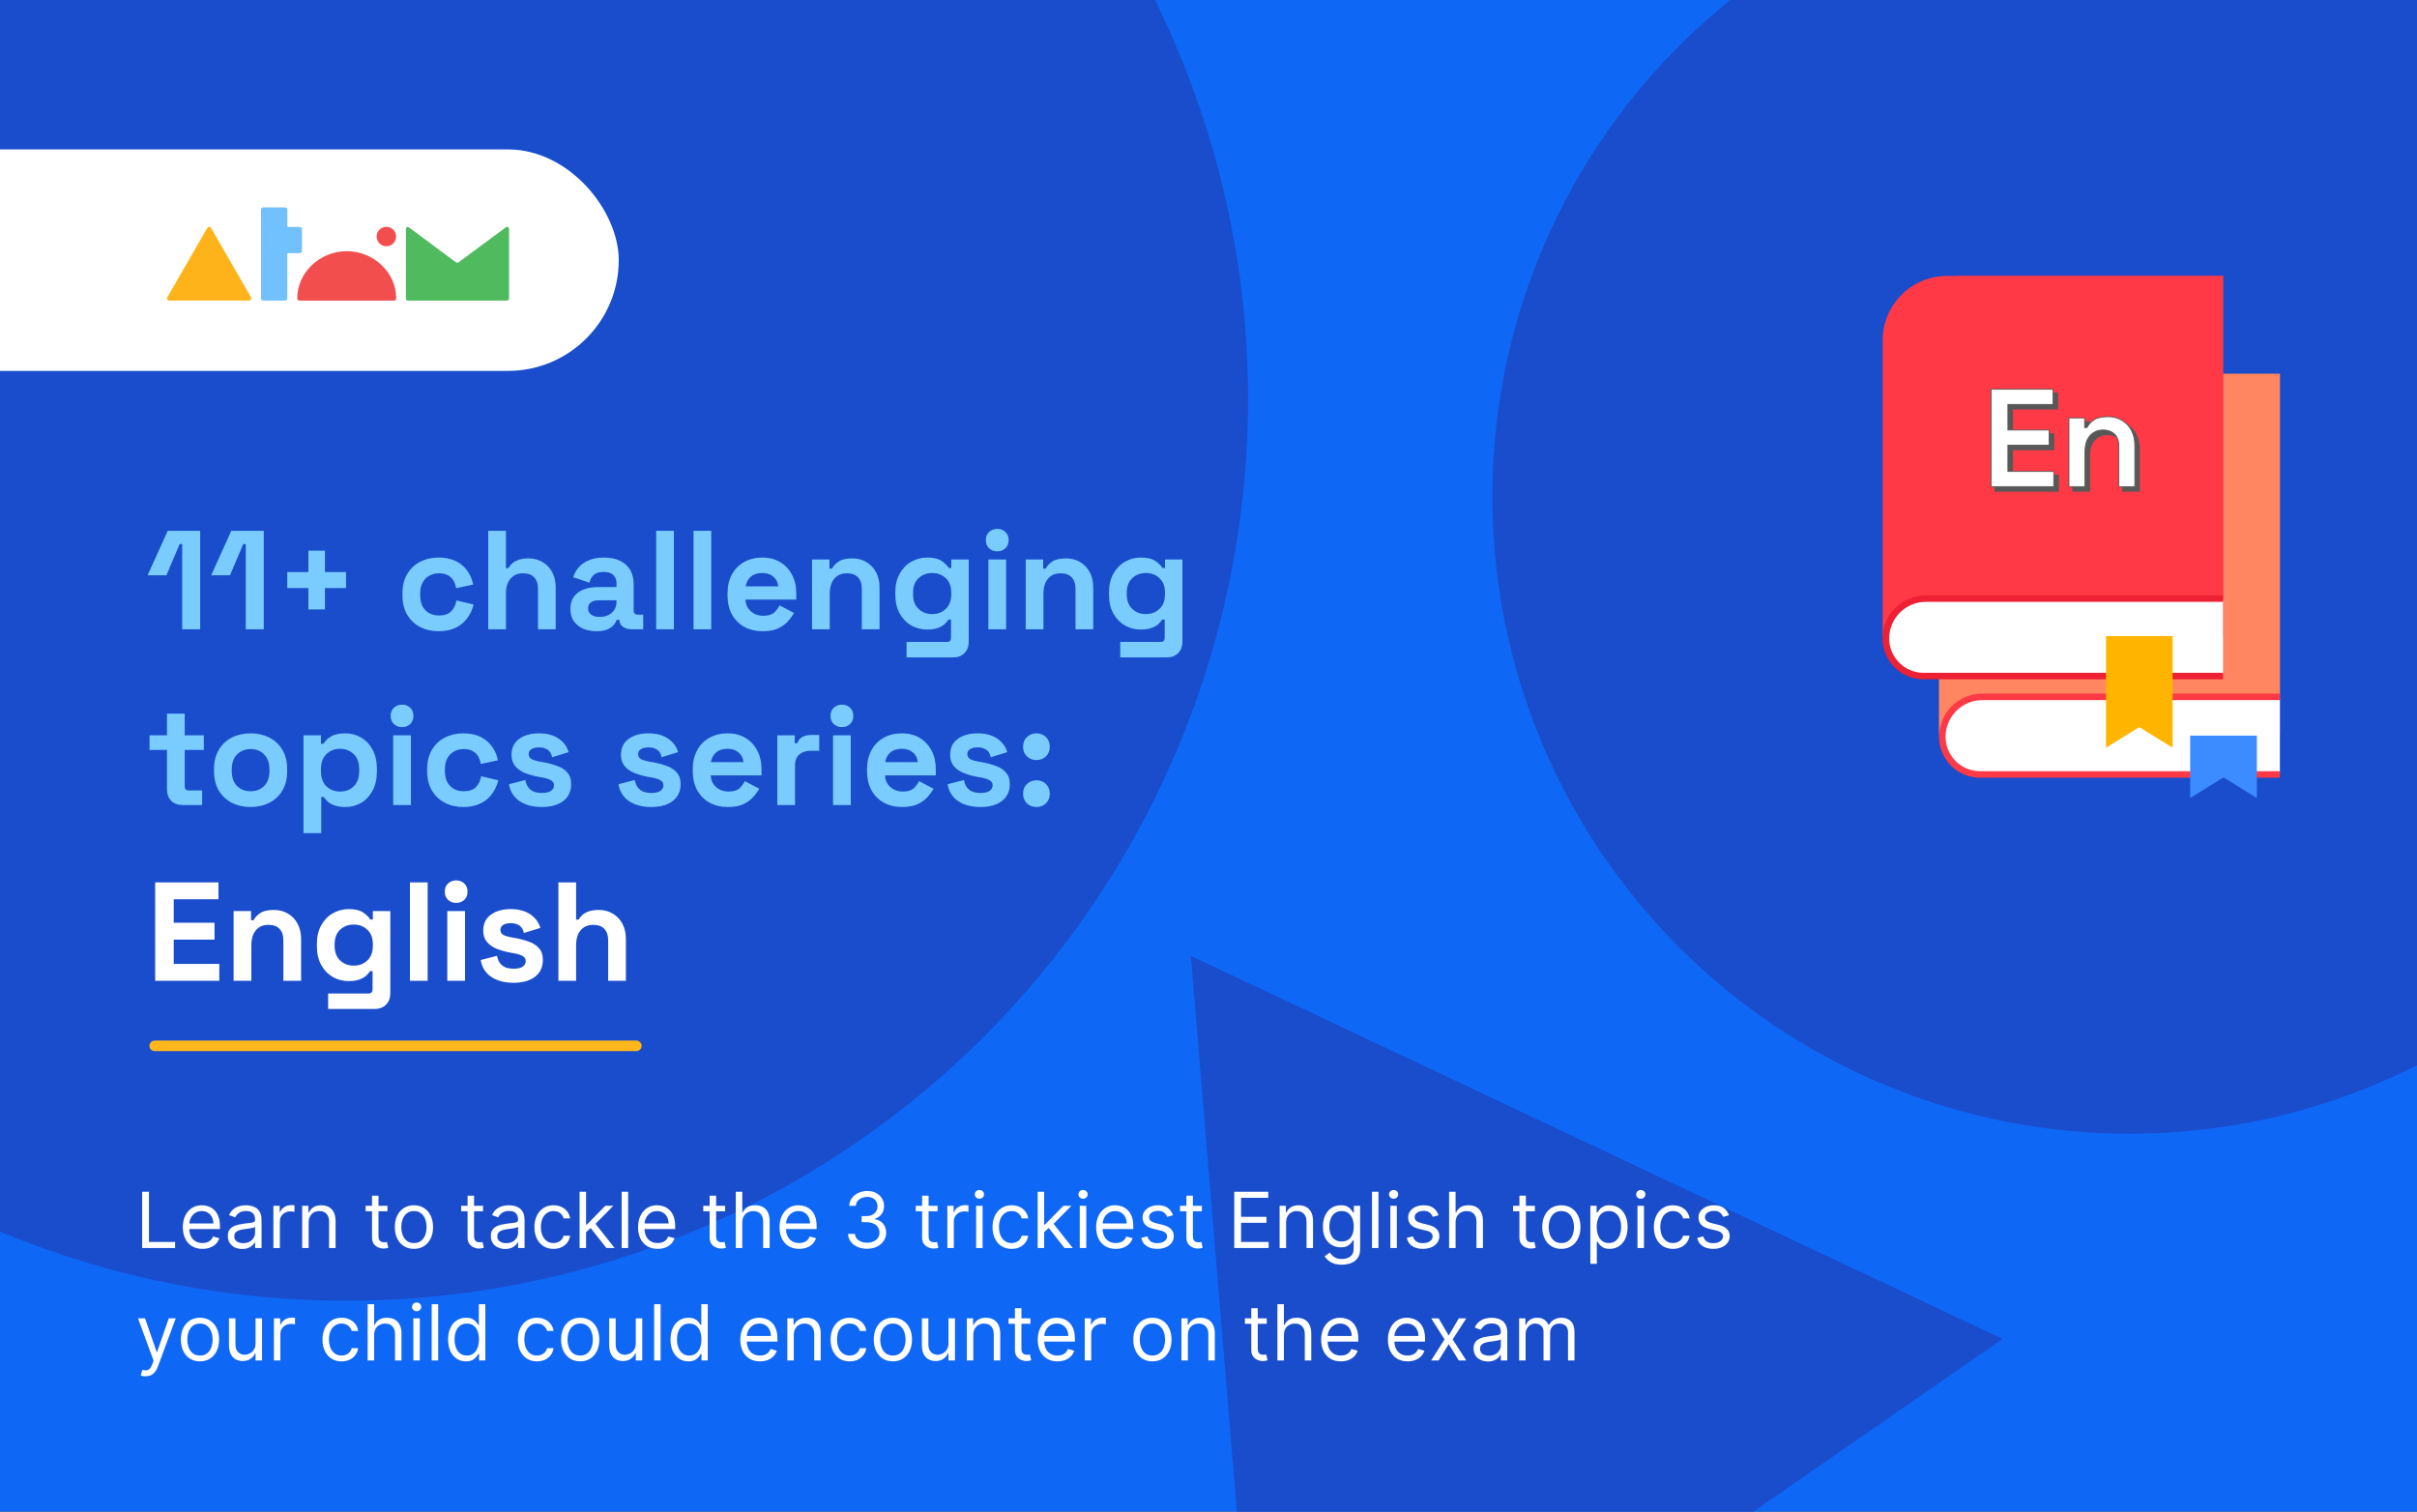 <?xml version="1.0" encoding="utf-8"?>
<svg xmlns="http://www.w3.org/2000/svg" fill="none" height="860" viewBox="0 0 1375 860" width="1375">
<rect x="0" y="0" width="1375" height="860" fill="#333333" stroke="none"/>
<g clip-path="url(#clip0_1143_1540)">
<rect fill="#0F67F5" height="860" width="1375"/>
<circle cx="197" cy="227" fill="#194DCC" r="513"/>
<path d="M1139.21 761.717L719.622 1052.66L677.457 543.811L1139.21 761.717Z" fill="#194DCC"/>
<rect fill="white" height="126" rx="63" width="459" x="-107" y="85"/>
<path d="M225.359 169.803C225.359 170.129 225.219 170.44 224.986 170.657C224.753 170.89 224.443 171.014 224.117 170.999H170.324C169.998 170.999 169.688 170.875 169.455 170.642C169.222 170.409 169.098 170.098 169.098 169.772C169.098 154.912 182.092 142.893 197.244 142.893C212.38 142.893 225.39 154.834 225.39 169.695V169.788L225.359 169.803Z" fill="#F34E4E"/>
<path d="M219.804 140.097C222.862 140.097 225.346 137.628 225.346 134.569C225.346 131.51 222.862 129.041 219.804 129.041C216.746 129.041 214.262 131.51 214.262 134.569C214.262 137.628 216.746 140.097 219.804 140.097Z" fill="#F34E4E"/>
<path d="M142.987 169.757C142.987 170.083 142.863 170.409 142.614 170.642C142.381 170.875 142.071 170.999 141.729 170.999H96.257C95.931 170.999 95.605 170.875 95.373 170.642C95.14 170.409 95 170.098 95 169.757C95 169.508 95.078 169.275 95.217 169.073L117.945 129.6C118.07 129.429 118.225 129.305 118.396 129.196C118.582 129.103 118.784 129.041 118.986 129.041C119.187 129.041 119.389 129.088 119.576 129.196C119.762 129.29 119.901 129.429 120.026 129.6L142.769 169.073C142.909 169.275 142.987 169.524 142.987 169.757V169.757Z" fill="#FFB31B"/>
<path d="M288.469 129.057C288.236 129.057 288.019 129.134 287.848 129.274L260.773 149.29C260.587 149.43 260.369 149.492 260.137 149.492C259.935 149.492 259.733 149.43 259.562 149.321H259.485L232.627 129.336C232.456 129.212 232.239 129.134 232.037 129.134C231.727 129.15 231.432 129.289 231.214 129.522C230.997 129.755 230.888 130.066 230.904 130.376V169.772C230.904 169.927 230.919 170.083 230.966 170.222C231.012 170.362 231.106 170.502 231.199 170.611C231.307 170.719 231.432 170.812 231.571 170.89C231.711 170.952 231.866 170.999 232.022 170.999H288.469C288.78 170.999 289.075 170.844 289.292 170.611C289.509 170.378 289.618 170.083 289.602 169.757V130.283C289.602 129.973 289.494 129.662 289.292 129.429C289.075 129.196 288.78 129.057 288.469 129.041V129.057Z" fill="#4FBB5E"/>
<path d="M170.588 129.118H164.067C163.912 129.118 163.757 129.041 163.633 128.932C163.524 128.823 163.462 128.652 163.462 128.497V119.242C163.462 119.071 163.431 118.916 163.369 118.761C163.307 118.606 163.213 118.466 163.089 118.357C162.965 118.248 162.841 118.155 162.686 118.093C162.53 118.031 162.375 118 162.204 118H149.754C149.428 118 149.102 118.124 148.869 118.357C148.636 118.59 148.496 118.901 148.496 119.242V169.772C148.496 170.098 148.636 170.408 148.869 170.641C149.102 170.874 149.412 170.998 149.738 170.998H162.189C162.515 170.998 162.825 170.874 163.058 170.641C163.291 170.408 163.431 170.098 163.431 169.772V144.647C163.431 144.569 163.431 144.491 163.477 144.414C163.508 144.336 163.555 144.274 163.602 144.212C163.664 144.15 163.726 144.103 163.803 144.072C163.881 144.041 163.959 144.026 164.036 144.026H170.557C170.883 144.026 171.209 143.901 171.441 143.668C171.674 143.436 171.814 143.125 171.814 142.783V130.361C171.814 130.035 171.69 129.708 171.441 129.476C171.209 129.243 170.898 129.118 170.557 129.118H170.588Z" fill="#71C1FF"/>
<path d="M80.875 710V678H84.75V706.562H99.625V710H80.875ZM115.188 710.5C112.875 710.5 110.88 709.99 109.203 708.969C107.536 707.938 106.25 706.5 105.344 704.656C104.448 702.802 104 700.646 104 698.188C104 695.729 104.448 693.562 105.344 691.687C106.25 689.802 107.51 688.333 109.125 687.281C110.75 686.219 112.646 685.688 114.812 685.688C116.063 685.688 117.297 685.896 118.516 686.312C119.734 686.729 120.844 687.406 121.844 688.344C122.844 689.271 123.641 690.5 124.234 692.031C124.828 693.562 125.125 695.448 125.125 697.687V699.25H106.625V696.062H121.375C121.375 694.708 121.104 693.5 120.563 692.437C120.031 691.375 119.271 690.536 118.281 689.922C117.302 689.307 116.146 689 114.812 689C113.344 689 112.073 689.365 111 690.094C109.938 690.812 109.12 691.75 108.547 692.906C107.974 694.062 107.688 695.302 107.688 696.625V698.75C107.688 700.563 108 702.099 108.625 703.359C109.26 704.609 110.141 705.562 111.266 706.219C112.391 706.865 113.698 707.188 115.188 707.188C116.156 707.188 117.031 707.052 117.813 706.781C118.604 706.5 119.286 706.083 119.859 705.531C120.432 704.969 120.875 704.271 121.188 703.437L124.75 704.438C124.375 705.646 123.745 706.708 122.859 707.625C121.974 708.531 120.88 709.24 119.578 709.75C118.276 710.25 116.813 710.5 115.188 710.5ZM137.797 710.563C136.276 710.563 134.896 710.276 133.656 709.703C132.417 709.12 131.432 708.281 130.703 707.188C129.974 706.083 129.609 704.75 129.609 703.187C129.609 701.812 129.88 700.698 130.422 699.844C130.964 698.979 131.688 698.302 132.594 697.812C133.5 697.323 134.5 696.958 135.594 696.719C136.698 696.469 137.807 696.271 138.922 696.125C140.38 695.937 141.563 695.797 142.469 695.703C143.385 695.599 144.052 695.427 144.469 695.187C144.896 694.948 145.109 694.531 145.109 693.937V693.812C145.109 692.271 144.688 691.073 143.844 690.219C143.01 689.365 141.745 688.937 140.047 688.937C138.286 688.937 136.906 689.323 135.906 690.094C134.906 690.865 134.203 691.687 133.797 692.562L130.297 691.312C130.922 689.854 131.755 688.719 132.797 687.906C133.849 687.083 134.995 686.51 136.234 686.187C137.484 685.854 138.714 685.688 139.922 685.688C140.693 685.688 141.578 685.781 142.578 685.969C143.589 686.146 144.563 686.516 145.5 687.078C146.448 687.641 147.234 688.49 147.859 689.625C148.484 690.76 148.797 692.281 148.797 694.188V710H145.109V706.75H144.922C144.672 707.271 144.255 707.828 143.672 708.422C143.089 709.016 142.313 709.521 141.344 709.937C140.375 710.354 139.193 710.563 137.797 710.563ZM138.359 707.25C139.818 707.25 141.047 706.964 142.047 706.391C143.057 705.818 143.818 705.078 144.328 704.172C144.849 703.266 145.109 702.312 145.109 701.312V697.937C144.953 698.125 144.609 698.297 144.078 698.453C143.557 698.599 142.953 698.729 142.266 698.844C141.589 698.948 140.927 699.042 140.281 699.125C139.646 699.198 139.13 699.26 138.734 699.312C137.776 699.437 136.88 699.641 136.047 699.922C135.224 700.193 134.557 700.604 134.047 701.156C133.547 701.698 133.297 702.437 133.297 703.375C133.297 704.656 133.771 705.625 134.719 706.281C135.677 706.927 136.891 707.25 138.359 707.25ZM155.527 710V686H159.09V689.625H159.34C159.777 688.438 160.569 687.474 161.715 686.734C162.861 685.995 164.152 685.625 165.59 685.625C165.861 685.625 166.199 685.63 166.605 685.641C167.012 685.651 167.319 685.667 167.527 685.688V689.437C167.402 689.406 167.116 689.359 166.668 689.297C166.23 689.224 165.767 689.187 165.277 689.187C164.111 689.187 163.069 689.432 162.152 689.922C161.246 690.401 160.527 691.068 159.996 691.922C159.475 692.766 159.215 693.729 159.215 694.812V710H155.527ZM175.586 695.562V710H171.898V686H175.461V689.75H175.773C176.336 688.531 177.19 687.552 178.336 686.813C179.482 686.063 180.961 685.688 182.773 685.688C184.398 685.688 185.82 686.021 187.039 686.687C188.258 687.344 189.206 688.344 189.883 689.687C190.56 691.021 190.898 692.708 190.898 694.75V710H187.211V695C187.211 693.115 186.721 691.646 185.742 690.594C184.763 689.531 183.419 689 181.711 689C180.534 689 179.482 689.255 178.555 689.766C177.638 690.276 176.914 691.021 176.383 692C175.852 692.979 175.586 694.167 175.586 695.562ZM220.449 686V689.125H208.012V686H220.449ZM211.637 680.25H215.324V703.125C215.324 704.167 215.475 704.948 215.777 705.469C216.09 705.979 216.486 706.323 216.965 706.5C217.454 706.667 217.97 706.75 218.512 706.75C218.918 706.75 219.251 706.729 219.512 706.687C219.772 706.635 219.98 706.594 220.137 706.562L220.887 709.875C220.637 709.969 220.288 710.063 219.84 710.156C219.392 710.26 218.824 710.313 218.137 710.313C217.095 710.313 216.074 710.089 215.074 709.641C214.085 709.193 213.262 708.51 212.605 707.594C211.96 706.677 211.637 705.521 211.637 704.125V680.25ZM235.488 710.5C233.322 710.5 231.421 709.984 229.785 708.953C228.16 707.922 226.889 706.479 225.973 704.625C225.066 702.771 224.613 700.604 224.613 698.125C224.613 695.625 225.066 693.443 225.973 691.578C226.889 689.714 228.16 688.266 229.785 687.234C231.421 686.203 233.322 685.688 235.488 685.688C237.655 685.688 239.551 686.203 241.176 687.234C242.811 688.266 244.082 689.714 244.988 691.578C245.905 693.443 246.363 695.625 246.363 698.125C246.363 700.604 245.905 702.771 244.988 704.625C244.082 706.479 242.811 707.922 241.176 708.953C239.551 709.984 237.655 710.5 235.488 710.5ZM235.488 707.188C237.134 707.188 238.488 706.766 239.551 705.922C240.613 705.078 241.4 703.969 241.91 702.594C242.421 701.219 242.676 699.729 242.676 698.125C242.676 696.521 242.421 695.026 241.91 693.641C241.4 692.255 240.613 691.135 239.551 690.281C238.488 689.427 237.134 689 235.488 689C233.842 689 232.488 689.427 231.426 690.281C230.363 691.135 229.577 692.255 229.066 693.641C228.556 695.026 228.301 696.521 228.301 698.125C228.301 699.729 228.556 701.219 229.066 702.594C229.577 703.969 230.363 705.078 231.426 705.922C232.488 706.766 233.842 707.188 235.488 707.188ZM274.805 686V689.125H262.367V686H274.805ZM265.992 680.25H269.68V703.125C269.68 704.167 269.831 704.948 270.133 705.469C270.445 705.979 270.841 706.323 271.32 706.5C271.81 706.667 272.326 706.75 272.867 706.75C273.273 706.75 273.607 706.729 273.867 706.687C274.128 706.635 274.336 706.594 274.492 706.562L275.242 709.875C274.992 709.969 274.643 710.063 274.195 710.156C273.747 710.26 273.18 710.313 272.492 710.313C271.451 710.313 270.43 710.089 269.43 709.641C268.44 709.193 267.617 708.51 266.961 707.594C266.315 706.677 265.992 705.521 265.992 704.125V680.25ZM287.414 710.563C285.893 710.563 284.513 710.276 283.273 709.703C282.034 709.12 281.049 708.281 280.32 707.188C279.591 706.083 279.227 704.75 279.227 703.187C279.227 701.812 279.497 700.698 280.039 699.844C280.581 698.979 281.305 698.302 282.211 697.812C283.117 697.323 284.117 696.958 285.211 696.719C286.315 696.469 287.424 696.271 288.539 696.125C289.997 695.937 291.18 695.797 292.086 695.703C293.003 695.599 293.669 695.427 294.086 695.187C294.513 694.948 294.727 694.531 294.727 693.937V693.812C294.727 692.271 294.305 691.073 293.461 690.219C292.628 689.365 291.362 688.937 289.664 688.937C287.904 688.937 286.523 689.323 285.523 690.094C284.523 690.865 283.82 691.687 283.414 692.562L279.914 691.312C280.539 689.854 281.372 688.719 282.414 687.906C283.466 687.083 284.612 686.51 285.852 686.187C287.102 685.854 288.331 685.688 289.539 685.688C290.31 685.688 291.195 685.781 292.195 685.969C293.206 686.146 294.18 686.516 295.117 687.078C296.065 687.641 296.852 688.49 297.477 689.625C298.102 690.76 298.414 692.281 298.414 694.188V710H294.727V706.75H294.539C294.289 707.271 293.872 707.828 293.289 708.422C292.706 709.016 291.93 709.521 290.961 709.937C289.992 710.354 288.81 710.563 287.414 710.563ZM287.977 707.25C289.435 707.25 290.664 706.964 291.664 706.391C292.674 705.818 293.435 705.078 293.945 704.172C294.466 703.266 294.727 702.312 294.727 701.312V697.937C294.57 698.125 294.227 698.297 293.695 698.453C293.174 698.599 292.57 698.729 291.883 698.844C291.206 698.948 290.544 699.042 289.898 699.125C289.263 699.198 288.747 699.26 288.352 699.312C287.393 699.437 286.497 699.641 285.664 699.922C284.841 700.193 284.174 700.604 283.664 701.156C283.164 701.698 282.914 702.437 282.914 703.375C282.914 704.656 283.388 705.625 284.336 706.281C285.294 706.927 286.508 707.25 287.977 707.25ZM314.895 710.5C312.645 710.5 310.707 709.969 309.082 708.906C307.457 707.844 306.207 706.38 305.332 704.516C304.457 702.651 304.02 700.521 304.02 698.125C304.02 695.687 304.467 693.536 305.363 691.672C306.27 689.797 307.53 688.333 309.145 687.281C310.77 686.219 312.665 685.688 314.832 685.688C316.52 685.688 318.04 686 319.395 686.625C320.749 687.25 321.858 688.125 322.723 689.25C323.587 690.375 324.124 691.687 324.332 693.187H320.645C320.363 692.094 319.738 691.125 318.77 690.281C317.811 689.427 316.52 689 314.895 689C313.457 689 312.197 689.375 311.113 690.125C310.04 690.865 309.202 691.911 308.598 693.266C308.004 694.609 307.707 696.187 307.707 698C307.707 699.854 307.999 701.469 308.582 702.844C309.176 704.219 310.009 705.286 311.082 706.047C312.165 706.807 313.436 707.188 314.895 707.188C315.853 707.188 316.723 707.021 317.504 706.687C318.285 706.354 318.947 705.875 319.488 705.25C320.03 704.625 320.415 703.875 320.645 703H324.332C324.124 704.417 323.608 705.693 322.785 706.828C321.973 707.953 320.895 708.849 319.551 709.516C318.217 710.172 316.665 710.5 314.895 710.5ZM333.16 701.25L333.098 696.688H333.848L344.348 686H348.91L337.723 697.312H337.41L333.16 701.25ZM329.723 710V678H333.41V710H329.723ZM344.973 710L335.598 698.125L338.223 695.562L349.66 710H344.973ZM357.344 678V710H353.656V678H357.344ZM374.16 710.5C371.848 710.5 369.853 709.99 368.176 708.969C366.509 707.938 365.223 706.5 364.316 704.656C363.421 702.802 362.973 700.646 362.973 698.188C362.973 695.729 363.421 693.562 364.316 691.687C365.223 689.802 366.483 688.333 368.098 687.281C369.723 686.219 371.618 685.688 373.785 685.688C375.035 685.688 376.27 685.896 377.488 686.312C378.707 686.729 379.816 687.406 380.816 688.344C381.816 689.271 382.613 690.5 383.207 692.031C383.801 693.562 384.098 695.448 384.098 697.687V699.25H365.598V696.062H380.348C380.348 694.708 380.077 693.5 379.535 692.437C379.004 691.375 378.243 690.536 377.254 689.922C376.275 689.307 375.118 689 373.785 689C372.316 689 371.046 689.365 369.973 690.094C368.91 690.812 368.092 691.75 367.52 692.906C366.947 694.062 366.66 695.302 366.66 696.625V698.75C366.66 700.563 366.973 702.099 367.598 703.359C368.233 704.609 369.113 705.562 370.238 706.219C371.363 706.865 372.671 707.188 374.16 707.188C375.129 707.188 376.004 707.052 376.785 706.781C377.577 706.5 378.259 706.083 378.832 705.531C379.405 704.969 379.848 704.271 380.16 703.437L383.723 704.438C383.348 705.646 382.717 706.708 381.832 707.625C380.947 708.531 379.853 709.24 378.551 709.75C377.249 710.25 375.785 710.5 374.16 710.5ZM412.52 686V689.125H400.082V686H412.52ZM403.707 680.25H407.395V703.125C407.395 704.167 407.546 704.948 407.848 705.469C408.16 705.979 408.556 706.323 409.035 706.5C409.525 706.667 410.04 706.75 410.582 706.75C410.988 706.75 411.322 706.729 411.582 706.687C411.842 706.635 412.051 706.594 412.207 706.562L412.957 709.875C412.707 709.969 412.358 710.063 411.91 710.156C411.462 710.26 410.895 710.313 410.207 710.313C409.165 710.313 408.145 710.089 407.145 709.641C406.155 709.193 405.332 708.51 404.676 707.594C404.03 706.677 403.707 705.521 403.707 704.125V680.25ZM422.27 695.562V710H418.582V678H422.27V689.75H422.582C423.145 688.51 423.988 687.526 425.113 686.797C426.249 686.057 427.759 685.688 429.645 685.688C431.28 685.688 432.712 686.016 433.941 686.672C435.171 687.318 436.124 688.312 436.801 689.656C437.488 690.99 437.832 692.687 437.832 694.75V710H434.145V695C434.145 693.094 433.65 691.62 432.66 690.578C431.681 689.526 430.322 689 428.582 689C427.374 689 426.29 689.255 425.332 689.766C424.384 690.276 423.634 691.021 423.082 692C422.54 692.979 422.27 694.167 422.27 695.562ZM454.641 710.5C452.328 710.5 450.333 709.99 448.656 708.969C446.99 707.938 445.703 706.5 444.797 704.656C443.901 702.802 443.453 700.646 443.453 698.188C443.453 695.729 443.901 693.562 444.797 691.687C445.703 689.802 446.964 688.333 448.578 687.281C450.203 686.219 452.099 685.688 454.266 685.688C455.516 685.688 456.75 685.896 457.969 686.312C459.188 686.729 460.297 687.406 461.297 688.344C462.297 689.271 463.094 690.5 463.688 692.031C464.281 693.562 464.578 695.448 464.578 697.687V699.25H446.078V696.062H460.828C460.828 694.708 460.557 693.5 460.016 692.437C459.484 691.375 458.724 690.536 457.734 689.922C456.755 689.307 455.599 689 454.266 689C452.797 689 451.526 689.365 450.453 690.094C449.391 690.812 448.573 691.75 448 692.906C447.427 694.062 447.141 695.302 447.141 696.625V698.75C447.141 700.563 447.453 702.099 448.078 703.359C448.714 704.609 449.594 705.562 450.719 706.219C451.844 706.865 453.151 707.188 454.641 707.188C455.609 707.188 456.484 707.052 457.266 706.781C458.057 706.5 458.74 706.083 459.313 705.531C459.885 704.969 460.328 704.271 460.641 703.437L464.203 704.438C463.828 705.646 463.198 706.708 462.313 707.625C461.427 708.531 460.333 709.24 459.031 709.75C457.729 710.25 456.266 710.5 454.641 710.5ZM493.313 710.437C491.25 710.437 489.411 710.083 487.797 709.375C486.193 708.667 484.917 707.682 483.969 706.422C483.031 705.151 482.521 703.677 482.438 702H486.375C486.458 703.031 486.813 703.922 487.438 704.672C488.063 705.411 488.88 705.984 489.891 706.391C490.901 706.797 492.021 707 493.25 707C494.625 707 495.844 706.76 496.906 706.281C497.969 705.802 498.802 705.135 499.406 704.281C500.01 703.427 500.313 702.438 500.313 701.312C500.313 700.135 500.021 699.099 499.438 698.203C498.854 697.297 498 696.589 496.875 696.078C495.75 695.568 494.375 695.312 492.75 695.312H490.188V691.875H492.75C494.021 691.875 495.135 691.646 496.094 691.187C497.063 690.729 497.818 690.083 498.359 689.25C498.911 688.417 499.188 687.437 499.188 686.312C499.188 685.229 498.948 684.286 498.469 683.484C497.99 682.682 497.313 682.057 496.438 681.609C495.573 681.161 494.552 680.937 493.375 680.937C492.271 680.937 491.229 681.141 490.25 681.547C489.281 681.943 488.49 682.521 487.875 683.281C487.26 684.031 486.927 684.938 486.875 686H483.125C483.188 684.323 483.693 682.854 484.641 681.594C485.589 680.323 486.828 679.333 488.359 678.625C489.901 677.917 491.594 677.562 493.438 677.562C495.417 677.562 497.115 677.964 498.531 678.766C499.948 679.557 501.036 680.604 501.797 681.906C502.557 683.208 502.938 684.615 502.938 686.125C502.938 687.927 502.464 689.464 501.516 690.734C500.578 692.005 499.302 692.885 497.688 693.375V693.625C499.708 693.958 501.286 694.818 502.422 696.203C503.557 697.578 504.125 699.281 504.125 701.312C504.125 703.052 503.651 704.615 502.703 706C501.766 707.375 500.484 708.458 498.859 709.25C497.234 710.042 495.385 710.437 493.313 710.437ZM533.391 686V689.125H520.953V686H533.391ZM524.578 680.25H528.266V703.125C528.266 704.167 528.417 704.948 528.719 705.469C529.031 705.979 529.427 706.323 529.906 706.5C530.396 706.667 530.911 706.75 531.453 706.75C531.859 706.75 532.193 706.729 532.453 706.687C532.714 706.635 532.922 706.594 533.078 706.562L533.828 709.875C533.578 709.969 533.229 710.063 532.781 710.156C532.333 710.26 531.766 710.313 531.078 710.313C530.036 710.313 529.016 710.089 528.016 709.641C527.026 709.193 526.203 708.51 525.547 707.594C524.901 706.677 524.578 705.521 524.578 704.125V680.25ZM538.938 710V686H542.5V689.625H542.75C543.188 688.438 543.979 687.474 545.125 686.734C546.271 685.995 547.563 685.625 549 685.625C549.271 685.625 549.609 685.63 550.016 685.641C550.422 685.651 550.729 685.667 550.938 685.688V689.437C550.813 689.406 550.526 689.359 550.078 689.297C549.641 689.224 549.177 689.187 548.688 689.187C547.521 689.187 546.479 689.432 545.563 689.922C544.656 690.401 543.938 691.068 543.406 691.922C542.885 692.766 542.625 693.729 542.625 694.812V710H538.938ZM555.309 710V686H558.996V710H555.309ZM557.184 682C556.465 682 555.845 681.755 555.324 681.266C554.814 680.776 554.559 680.188 554.559 679.5C554.559 678.813 554.814 678.224 555.324 677.734C555.845 677.245 556.465 677 557.184 677C557.902 677 558.517 677.245 559.027 677.734C559.548 678.224 559.809 678.813 559.809 679.5C559.809 680.188 559.548 680.776 559.027 681.266C558.517 681.755 557.902 682 557.184 682ZM575.5 710.5C573.25 710.5 571.313 709.969 569.688 708.906C568.063 707.844 566.813 706.38 565.938 704.516C565.063 702.651 564.625 700.521 564.625 698.125C564.625 695.687 565.073 693.536 565.969 691.672C566.875 689.797 568.135 688.333 569.75 687.281C571.375 686.219 573.271 685.688 575.438 685.688C577.125 685.688 578.646 686 580 686.625C581.354 687.25 582.464 688.125 583.328 689.25C584.193 690.375 584.729 691.687 584.938 693.187H581.25C580.969 692.094 580.344 691.125 579.375 690.281C578.417 689.427 577.125 689 575.5 689C574.063 689 572.802 689.375 571.719 690.125C570.646 690.865 569.807 691.911 569.203 693.266C568.609 694.609 568.313 696.187 568.313 698C568.313 699.854 568.604 701.469 569.188 702.844C569.781 704.219 570.615 705.286 571.688 706.047C572.771 706.807 574.042 707.188 575.5 707.188C576.458 707.188 577.328 707.021 578.109 706.687C578.891 706.354 579.552 705.875 580.094 705.25C580.635 704.625 581.021 703.875 581.25 703H584.938C584.729 704.417 584.214 705.693 583.391 706.828C582.578 707.953 581.5 708.849 580.156 709.516C578.823 710.172 577.271 710.5 575.5 710.5ZM593.766 701.25L593.703 696.688H594.453L604.953 686H609.516L598.328 697.312H598.016L593.766 701.25ZM590.328 710V678H594.016V710H590.328ZM605.578 710L596.203 698.125L598.828 695.562L610.266 710H605.578ZM614.262 710V686H617.949V710H614.262ZM616.137 682C615.418 682 614.798 681.755 614.277 681.266C613.767 680.776 613.512 680.188 613.512 679.5C613.512 678.813 613.767 678.224 614.277 677.734C614.798 677.245 615.418 677 616.137 677C616.855 677 617.47 677.245 617.98 677.734C618.501 678.224 618.762 678.813 618.762 679.5C618.762 680.188 618.501 680.776 617.98 681.266C617.47 681.755 616.855 682 616.137 682ZM634.766 710.5C632.453 710.5 630.458 709.99 628.781 708.969C627.115 707.938 625.828 706.5 624.922 704.656C624.026 702.802 623.578 700.646 623.578 698.188C623.578 695.729 624.026 693.562 624.922 691.687C625.828 689.802 627.089 688.333 628.703 687.281C630.328 686.219 632.224 685.688 634.391 685.688C635.641 685.688 636.875 685.896 638.094 686.312C639.313 686.729 640.422 687.406 641.422 688.344C642.422 689.271 643.219 690.5 643.813 692.031C644.406 693.562 644.703 695.448 644.703 697.687V699.25H626.203V696.062H640.953C640.953 694.708 640.682 693.5 640.141 692.437C639.609 691.375 638.849 690.536 637.859 689.922C636.88 689.307 635.724 689 634.391 689C632.922 689 631.651 689.365 630.578 690.094C629.516 690.812 628.698 691.75 628.125 692.906C627.552 694.062 627.266 695.302 627.266 696.625V698.75C627.266 700.563 627.578 702.099 628.203 703.359C628.839 704.609 629.719 705.562 630.844 706.219C631.969 706.865 633.276 707.188 634.766 707.188C635.734 707.188 636.609 707.052 637.391 706.781C638.182 706.5 638.865 706.083 639.438 705.531C640.01 704.969 640.453 704.271 640.766 703.437L644.328 704.438C643.953 705.646 643.323 706.708 642.438 707.625C641.552 708.531 640.458 709.24 639.156 709.75C637.854 710.25 636.391 710.5 634.766 710.5ZM667.313 691.375L664 692.312C663.792 691.76 663.484 691.224 663.078 690.703C662.682 690.172 662.141 689.734 661.453 689.391C660.766 689.047 659.885 688.875 658.813 688.875C657.344 688.875 656.12 689.214 655.141 689.891C654.172 690.557 653.688 691.406 653.688 692.437C653.688 693.354 654.021 694.078 654.688 694.609C655.354 695.141 656.396 695.583 657.813 695.937L661.375 696.813C663.521 697.333 665.12 698.13 666.172 699.203C667.224 700.266 667.75 701.635 667.75 703.312C667.75 704.687 667.354 705.917 666.563 707C665.781 708.083 664.688 708.938 663.281 709.563C661.875 710.188 660.24 710.5 658.375 710.5C655.927 710.5 653.901 709.969 652.297 708.906C650.693 707.844 649.677 706.292 649.25 704.25L652.75 703.375C653.083 704.667 653.714 705.635 654.641 706.281C655.578 706.927 656.802 707.25 658.313 707.25C660.031 707.25 661.396 706.885 662.406 706.156C663.427 705.417 663.938 704.531 663.938 703.5C663.938 702.667 663.646 701.969 663.063 701.406C662.479 700.833 661.583 700.406 660.375 700.125L656.375 699.187C654.177 698.667 652.562 697.859 651.531 696.766C650.51 695.661 650 694.281 650 692.625C650 691.271 650.38 690.073 651.141 689.031C651.911 687.99 652.958 687.172 654.281 686.578C655.615 685.984 657.125 685.688 658.813 685.688C661.188 685.688 663.052 686.208 664.406 687.25C665.771 688.292 666.74 689.667 667.313 691.375ZM683.738 686V689.125H671.301V686H683.738ZM674.926 680.25H678.613V703.125C678.613 704.167 678.764 704.948 679.066 705.469C679.379 705.979 679.775 706.323 680.254 706.5C680.743 706.667 681.259 706.75 681.801 706.75C682.207 706.75 682.54 706.729 682.801 706.687C683.061 706.635 683.27 706.594 683.426 706.562L684.176 709.875C683.926 709.969 683.577 710.063 683.129 710.156C682.681 710.26 682.113 710.313 681.426 710.313C680.384 710.313 679.363 710.089 678.363 709.641C677.374 709.193 676.551 708.51 675.895 707.594C675.249 706.677 674.926 705.521 674.926 704.125V680.25ZM702.16 710V678H721.473V681.437H706.035V692.25H720.473V695.687H706.035V706.562H721.723V710H702.16ZM731.645 695.562V710H727.957V686H731.52V689.75H731.832C732.395 688.531 733.249 687.552 734.395 686.813C735.54 686.063 737.02 685.688 738.832 685.688C740.457 685.688 741.879 686.021 743.098 686.687C744.316 687.344 745.264 688.344 745.941 689.687C746.618 691.021 746.957 692.708 746.957 694.75V710H743.27V695C743.27 693.115 742.78 691.646 741.801 690.594C740.822 689.531 739.478 689 737.77 689C736.592 689 735.54 689.255 734.613 689.766C733.697 690.276 732.973 691.021 732.441 692C731.91 692.979 731.645 694.167 731.645 695.562ZM763.383 719.5C761.602 719.5 760.07 719.271 758.789 718.813C757.508 718.365 756.44 717.771 755.586 717.031C754.742 716.302 754.07 715.521 753.57 714.688L756.508 712.625C756.841 713.063 757.263 713.563 757.773 714.125C758.284 714.698 758.982 715.193 759.867 715.609C760.763 716.036 761.935 716.25 763.383 716.25C765.32 716.25 766.919 715.781 768.18 714.844C769.44 713.906 770.07 712.437 770.07 710.437V705.562H769.758C769.487 706 769.102 706.542 768.602 707.188C768.112 707.823 767.404 708.391 766.477 708.891C765.56 709.38 764.32 709.625 762.758 709.625C760.82 709.625 759.081 709.167 757.539 708.25C756.008 707.333 754.794 706 753.898 704.25C753.013 702.5 752.57 700.375 752.57 697.875C752.57 695.417 753.003 693.276 753.867 691.453C754.732 689.62 755.935 688.203 757.477 687.203C759.018 686.193 760.799 685.688 762.82 685.688C764.383 685.688 765.622 685.948 766.539 686.469C767.466 686.979 768.174 687.562 768.664 688.219C769.164 688.865 769.549 689.396 769.82 689.812H770.195V686H773.758V710.688C773.758 712.75 773.289 714.427 772.352 715.719C771.424 717.021 770.174 717.974 768.602 718.578C767.039 719.193 765.299 719.5 763.383 719.5ZM763.258 706.312C764.737 706.312 765.987 705.974 767.008 705.297C768.029 704.62 768.805 703.646 769.336 702.375C769.867 701.104 770.133 699.583 770.133 697.812C770.133 696.083 769.872 694.557 769.352 693.234C768.831 691.911 768.06 690.875 767.039 690.125C766.018 689.375 764.758 689 763.258 689C761.695 689 760.393 689.396 759.352 690.187C758.32 690.979 757.544 692.042 757.023 693.375C756.513 694.708 756.258 696.187 756.258 697.812C756.258 699.479 756.518 700.953 757.039 702.234C757.57 703.505 758.352 704.505 759.383 705.234C760.424 705.953 761.716 706.312 763.258 706.312ZM784.195 678V710H780.508V678H784.195ZM790.949 710V686H794.637V710H790.949ZM792.824 682C792.105 682 791.486 681.755 790.965 681.266C790.454 680.776 790.199 680.188 790.199 679.5C790.199 678.813 790.454 678.224 790.965 677.734C791.486 677.245 792.105 677 792.824 677C793.543 677 794.158 677.245 794.668 677.734C795.189 678.224 795.449 678.813 795.449 679.5C795.449 680.188 795.189 680.776 794.668 681.266C794.158 681.755 793.543 682 792.824 682ZM818.391 691.375L815.078 692.312C814.87 691.76 814.563 691.224 814.156 690.703C813.76 690.172 813.219 689.734 812.531 689.391C811.844 689.047 810.964 688.875 809.891 688.875C808.422 688.875 807.198 689.214 806.219 689.891C805.25 690.557 804.766 691.406 804.766 692.437C804.766 693.354 805.099 694.078 805.766 694.609C806.432 695.141 807.474 695.583 808.891 695.937L812.453 696.813C814.599 697.333 816.198 698.13 817.25 699.203C818.302 700.266 818.828 701.635 818.828 703.312C818.828 704.687 818.432 705.917 817.641 707C816.859 708.083 815.766 708.938 814.359 709.563C812.953 710.188 811.318 710.5 809.453 710.5C807.005 710.5 804.979 709.969 803.375 708.906C801.771 707.844 800.755 706.292 800.328 704.25L803.828 703.375C804.161 704.667 804.792 705.635 805.719 706.281C806.656 706.927 807.88 707.25 809.391 707.25C811.109 707.25 812.474 706.885 813.484 706.156C814.505 705.417 815.016 704.531 815.016 703.5C815.016 702.667 814.724 701.969 814.141 701.406C813.557 700.833 812.661 700.406 811.453 700.125L807.453 699.187C805.255 698.667 803.641 697.859 802.609 696.766C801.589 695.661 801.078 694.281 801.078 692.625C801.078 691.271 801.458 690.073 802.219 689.031C802.99 687.99 804.036 687.172 805.359 686.578C806.693 685.984 808.203 685.688 809.891 685.688C812.266 685.688 814.13 686.208 815.484 687.25C816.849 688.292 817.818 689.667 818.391 691.375ZM828.066 695.562V710H824.379V678H828.066V689.75H828.379C828.941 688.51 829.785 687.526 830.91 686.797C832.046 686.057 833.556 685.688 835.441 685.688C837.077 685.688 838.509 686.016 839.738 686.672C840.967 687.318 841.921 688.312 842.598 689.656C843.285 690.99 843.629 692.687 843.629 694.75V710H839.941V695C839.941 693.094 839.447 691.62 838.457 690.578C837.478 689.526 836.118 689 834.379 689C833.171 689 832.087 689.255 831.129 689.766C830.181 690.276 829.431 691.021 828.879 692C828.337 692.979 828.066 694.167 828.066 695.562ZM873.188 686V689.125H860.75V686H873.188ZM864.375 680.25H868.063V703.125C868.063 704.167 868.214 704.948 868.516 705.469C868.828 705.979 869.224 706.323 869.703 706.5C870.193 706.667 870.708 706.75 871.25 706.75C871.656 706.75 871.99 706.729 872.25 706.687C872.51 706.635 872.719 706.594 872.875 706.562L873.625 709.875C873.375 709.969 873.026 710.063 872.578 710.156C872.13 710.26 871.563 710.313 870.875 710.313C869.833 710.313 868.813 710.089 867.813 709.641C866.823 709.193 866 708.51 865.344 707.594C864.698 706.677 864.375 705.521 864.375 704.125V680.25ZM888.227 710.5C886.06 710.5 884.159 709.984 882.523 708.953C880.898 707.922 879.628 706.479 878.711 704.625C877.805 702.771 877.352 700.604 877.352 698.125C877.352 695.625 877.805 693.443 878.711 691.578C879.628 689.714 880.898 688.266 882.523 687.234C884.159 686.203 886.06 685.688 888.227 685.688C890.393 685.688 892.289 686.203 893.914 687.234C895.549 688.266 896.82 689.714 897.727 691.578C898.643 693.443 899.102 695.625 899.102 698.125C899.102 700.604 898.643 702.771 897.727 704.625C896.82 706.479 895.549 707.922 893.914 708.953C892.289 709.984 890.393 710.5 888.227 710.5ZM888.227 707.188C889.872 707.188 891.227 706.766 892.289 705.922C893.352 705.078 894.138 703.969 894.648 702.594C895.159 701.219 895.414 699.729 895.414 698.125C895.414 696.521 895.159 695.026 894.648 693.641C894.138 692.255 893.352 691.135 892.289 690.281C891.227 689.427 889.872 689 888.227 689C886.581 689 885.227 689.427 884.164 690.281C883.102 691.135 882.315 692.255 881.805 693.641C881.294 695.026 881.039 696.521 881.039 698.125C881.039 699.729 881.294 701.219 881.805 702.594C882.315 703.969 883.102 705.078 884.164 705.922C885.227 706.766 886.581 707.188 888.227 707.188ZM904.73 719V686H908.293V689.812H908.73C909.001 689.396 909.376 688.865 909.855 688.219C910.345 687.562 911.043 686.979 911.949 686.469C912.866 685.948 914.105 685.688 915.668 685.688C917.689 685.688 919.47 686.193 921.012 687.203C922.553 688.214 923.757 689.646 924.621 691.5C925.486 693.354 925.918 695.542 925.918 698.063C925.918 700.604 925.486 702.807 924.621 704.672C923.757 706.526 922.559 707.964 921.027 708.984C919.496 709.995 917.73 710.5 915.73 710.5C914.189 710.5 912.954 710.245 912.027 709.734C911.1 709.214 910.387 708.625 909.887 707.969C909.387 707.302 909.001 706.75 908.73 706.312H908.418V719H904.73ZM908.355 698C908.355 699.812 908.621 701.411 909.152 702.797C909.684 704.172 910.46 705.25 911.48 706.031C912.501 706.802 913.751 707.188 915.23 707.188C916.772 707.188 918.059 706.781 919.09 705.969C920.132 705.146 920.913 704.042 921.434 702.656C921.965 701.26 922.23 699.708 922.23 698C922.23 696.312 921.97 694.792 921.449 693.437C920.939 692.073 920.163 690.995 919.121 690.203C918.09 689.401 916.793 689 915.23 689C913.73 689 912.47 689.38 911.449 690.141C910.428 690.891 909.658 691.943 909.137 693.297C908.616 694.641 908.355 696.208 908.355 698ZM931.543 710V686H935.23V710H931.543ZM933.418 682C932.699 682 932.079 681.755 931.559 681.266C931.048 680.776 930.793 680.188 930.793 679.5C930.793 678.813 931.048 678.224 931.559 677.734C932.079 677.245 932.699 677 933.418 677C934.137 677 934.751 677.245 935.262 677.734C935.783 678.224 936.043 678.813 936.043 679.5C936.043 680.188 935.783 680.776 935.262 681.266C934.751 681.755 934.137 682 933.418 682ZM951.734 710.5C949.484 710.5 947.547 709.969 945.922 708.906C944.297 707.844 943.047 706.38 942.172 704.516C941.297 702.651 940.859 700.521 940.859 698.125C940.859 695.687 941.307 693.536 942.203 691.672C943.109 689.797 944.37 688.333 945.984 687.281C947.609 686.219 949.505 685.688 951.672 685.688C953.359 685.688 954.88 686 956.234 686.625C957.589 687.25 958.698 688.125 959.563 689.25C960.427 690.375 960.964 691.687 961.172 693.187H957.484C957.203 692.094 956.578 691.125 955.609 690.281C954.651 689.427 953.359 689 951.734 689C950.297 689 949.036 689.375 947.953 690.125C946.88 690.865 946.042 691.911 945.437 693.266C944.844 694.609 944.547 696.187 944.547 698C944.547 699.854 944.839 701.469 945.422 702.844C946.016 704.219 946.849 705.286 947.922 706.047C949.005 706.807 950.276 707.188 951.734 707.188C952.693 707.188 953.562 707.021 954.344 706.687C955.125 706.354 955.786 705.875 956.328 705.25C956.87 704.625 957.255 703.875 957.484 703H961.172C960.964 704.417 960.448 705.693 959.625 706.828C958.813 707.953 957.734 708.849 956.391 709.516C955.057 710.172 953.505 710.5 951.734 710.5ZM983.563 691.375L980.25 692.312C980.042 691.76 979.734 691.224 979.328 690.703C978.932 690.172 978.391 689.734 977.703 689.391C977.016 689.047 976.135 688.875 975.063 688.875C973.594 688.875 972.37 689.214 971.391 689.891C970.422 690.557 969.938 691.406 969.938 692.437C969.938 693.354 970.271 694.078 970.938 694.609C971.604 695.141 972.646 695.583 974.063 695.937L977.625 696.813C979.771 697.333 981.37 698.13 982.422 699.203C983.474 700.266 984 701.635 984 703.312C984 704.687 983.604 705.917 982.813 707C982.031 708.083 980.938 708.938 979.531 709.563C978.125 710.188 976.49 710.5 974.625 710.5C972.177 710.5 970.151 709.969 968.547 708.906C966.943 707.844 965.927 706.292 965.5 704.25L969 703.375C969.333 704.667 969.964 705.635 970.891 706.281C971.828 706.927 973.052 707.25 974.563 707.25C976.281 707.25 977.646 706.885 978.656 706.156C979.677 705.417 980.188 704.531 980.188 703.5C980.188 702.667 979.896 701.969 979.313 701.406C978.729 700.833 977.833 700.406 976.625 700.125L972.625 699.187C970.427 698.667 968.812 697.859 967.781 696.766C966.76 695.661 966.25 694.281 966.25 692.625C966.25 691.271 966.63 690.073 967.391 689.031C968.161 687.99 969.208 687.172 970.531 686.578C971.865 685.984 973.375 685.688 975.063 685.688C977.438 685.688 979.302 686.208 980.656 687.25C982.021 688.292 982.99 689.667 983.563 691.375ZM82.75 783C82.125 783 81.568 782.948 81.078 782.844C80.588 782.75 80.25 782.656 80.062 782.563L81 779.313C81.896 779.542 82.688 779.625 83.375 779.562C84.062 779.5 84.672 779.193 85.203 778.641C85.745 778.099 86.24 777.219 86.688 776L87.375 774.125L78.5 750H82.5L89.125 769.125H89.375L96 750H100L89.812 777.5C89.354 778.74 88.787 779.766 88.109 780.578C87.432 781.401 86.646 782.01 85.75 782.406C84.865 782.802 83.865 783 82.75 783ZM113.758 774.5C111.591 774.5 109.69 773.984 108.055 772.953C106.43 771.922 105.159 770.479 104.242 768.625C103.336 766.771 102.883 764.604 102.883 762.125C102.883 759.625 103.336 757.443 104.242 755.578C105.159 753.714 106.43 752.266 108.055 751.234C109.69 750.203 111.591 749.688 113.758 749.688C115.924 749.688 117.82 750.203 119.445 751.234C121.081 752.266 122.352 753.714 123.258 755.578C124.174 757.443 124.633 759.625 124.633 762.125C124.633 764.604 124.174 766.771 123.258 768.625C122.352 770.479 121.081 771.922 119.445 772.953C117.82 773.984 115.924 774.5 113.758 774.5ZM113.758 771.188C115.404 771.188 116.758 770.766 117.82 769.922C118.883 769.078 119.669 767.969 120.18 766.594C120.69 765.219 120.945 763.729 120.945 762.125C120.945 760.521 120.69 759.026 120.18 757.641C119.669 756.255 118.883 755.135 117.82 754.281C116.758 753.427 115.404 753 113.758 753C112.112 753 110.758 753.427 109.695 754.281C108.633 755.135 107.846 756.255 107.336 757.641C106.826 759.026 106.57 760.521 106.57 762.125C106.57 763.729 106.826 765.219 107.336 766.594C107.846 767.969 108.633 769.078 109.695 769.922C110.758 770.766 112.112 771.188 113.758 771.188ZM145.387 764.187V750H149.074V774H145.387V769.937H145.137C144.574 771.156 143.699 772.193 142.512 773.047C141.324 773.891 139.824 774.313 138.012 774.313C136.512 774.313 135.178 773.984 134.012 773.328C132.845 772.661 131.928 771.661 131.262 770.328C130.595 768.984 130.262 767.292 130.262 765.25V750H133.949V765C133.949 766.75 134.439 768.146 135.418 769.188C136.408 770.229 137.668 770.75 139.199 770.75C140.116 770.75 141.048 770.516 141.996 770.047C142.954 769.578 143.757 768.859 144.402 767.891C145.059 766.922 145.387 765.687 145.387 764.187ZM155.828 774V750H159.391V753.625H159.641C160.078 752.438 160.87 751.474 162.016 750.734C163.161 749.995 164.453 749.625 165.891 749.625C166.161 749.625 166.5 749.63 166.906 749.641C167.313 749.651 167.62 749.667 167.828 749.688V753.437C167.703 753.406 167.417 753.359 166.969 753.297C166.531 753.224 166.068 753.187 165.578 753.187C164.411 753.187 163.37 753.432 162.453 753.922C161.547 754.401 160.828 755.068 160.297 755.922C159.776 756.766 159.516 757.729 159.516 758.812V774H155.828ZM194.324 774.5C192.074 774.5 190.137 773.969 188.512 772.906C186.887 771.844 185.637 770.38 184.762 768.516C183.887 766.651 183.449 764.521 183.449 762.125C183.449 759.687 183.897 757.536 184.793 755.672C185.699 753.797 186.96 752.333 188.574 751.281C190.199 750.219 192.095 749.688 194.262 749.688C195.949 749.688 197.47 750 198.824 750.625C200.178 751.25 201.288 752.125 202.152 753.25C203.017 754.375 203.553 755.687 203.762 757.187H200.074C199.793 756.094 199.168 755.125 198.199 754.281C197.241 753.427 195.949 753 194.324 753C192.887 753 191.626 753.375 190.543 754.125C189.47 754.865 188.632 755.911 188.027 757.266C187.434 758.609 187.137 760.187 187.137 762C187.137 763.854 187.428 765.469 188.012 766.844C188.605 768.219 189.439 769.286 190.512 770.047C191.595 770.807 192.866 771.188 194.324 771.188C195.283 771.188 196.152 771.021 196.934 770.687C197.715 770.354 198.376 769.875 198.918 769.25C199.46 768.625 199.845 767.875 200.074 767H203.762C203.553 768.417 203.038 769.693 202.215 770.828C201.402 771.953 200.324 772.849 198.98 773.516C197.647 774.172 196.095 774.5 194.324 774.5ZM212.84 759.562V774H209.152V742H212.84V753.75H213.152C213.715 752.51 214.559 751.526 215.684 750.797C216.819 750.057 218.329 749.688 220.215 749.688C221.85 749.688 223.283 750.016 224.512 750.672C225.741 751.318 226.694 752.312 227.371 753.656C228.059 754.99 228.402 756.687 228.402 758.75V774H224.715V759C224.715 757.094 224.22 755.62 223.23 754.578C222.251 753.526 220.892 753 219.152 753C217.944 753 216.861 753.255 215.902 753.766C214.954 754.276 214.204 755.021 213.652 756C213.111 756.979 212.84 758.167 212.84 759.562ZM235.148 774V750H238.836V774H235.148ZM237.023 746C236.305 746 235.685 745.755 235.164 745.266C234.654 744.776 234.398 744.188 234.398 743.5C234.398 742.813 234.654 742.224 235.164 741.734C235.685 741.245 236.305 741 237.023 741C237.742 741 238.357 741.245 238.867 741.734C239.388 742.224 239.648 742.813 239.648 743.5C239.648 744.188 239.388 744.776 238.867 745.266C238.357 745.755 237.742 746 237.023 746ZM249.277 742V774H245.59V742H249.277ZM265.094 774.5C263.094 774.5 261.328 773.995 259.797 772.984C258.266 771.964 257.068 770.526 256.203 768.672C255.339 766.807 254.906 764.604 254.906 762.063C254.906 759.542 255.339 757.354 256.203 755.5C257.068 753.646 258.271 752.214 259.813 751.203C261.354 750.193 263.135 749.688 265.156 749.688C266.719 749.688 267.953 749.948 268.859 750.469C269.776 750.979 270.474 751.562 270.953 752.219C271.443 752.865 271.823 753.396 272.094 753.812H272.406V742H276.094V774H272.531V770.312H272.094C271.823 770.75 271.438 771.302 270.938 771.969C270.438 772.625 269.724 773.214 268.797 773.734C267.87 774.245 266.635 774.5 265.094 774.5ZM265.594 771.188C267.073 771.188 268.323 770.802 269.344 770.031C270.365 769.25 271.141 768.172 271.672 766.797C272.203 765.411 272.469 763.812 272.469 762C272.469 760.208 272.208 758.641 271.688 757.297C271.167 755.943 270.396 754.891 269.375 754.141C268.354 753.38 267.094 753 265.594 753C264.031 753 262.729 753.401 261.688 754.203C260.656 754.995 259.88 756.073 259.359 757.437C258.849 758.792 258.594 760.312 258.594 762C258.594 763.708 258.854 765.26 259.375 766.656C259.906 768.042 260.688 769.146 261.719 769.969C262.76 770.781 264.052 771.188 265.594 771.188ZM305.484 774.5C303.234 774.5 301.297 773.969 299.672 772.906C298.047 771.844 296.797 770.38 295.922 768.516C295.047 766.651 294.609 764.521 294.609 762.125C294.609 759.687 295.057 757.536 295.953 755.672C296.859 753.797 298.12 752.333 299.734 751.281C301.359 750.219 303.255 749.688 305.422 749.688C307.109 749.688 308.63 750 309.984 750.625C311.339 751.25 312.448 752.125 313.313 753.25C314.177 754.375 314.714 755.687 314.922 757.187H311.234C310.953 756.094 310.328 755.125 309.359 754.281C308.401 753.427 307.109 753 305.484 753C304.047 753 302.786 753.375 301.703 754.125C300.63 754.865 299.792 755.911 299.187 757.266C298.594 758.609 298.297 760.187 298.297 762C298.297 763.854 298.589 765.469 299.172 766.844C299.766 768.219 300.599 769.286 301.672 770.047C302.755 770.807 304.026 771.188 305.484 771.188C306.443 771.188 307.312 771.021 308.094 770.687C308.875 770.354 309.536 769.875 310.078 769.25C310.62 768.625 311.005 767.875 311.234 767H314.922C314.714 768.417 314.198 769.693 313.375 770.828C312.563 771.953 311.484 772.849 310.141 773.516C308.807 774.172 307.255 774.5 305.484 774.5ZM330.063 774.5C327.896 774.5 325.995 773.984 324.359 772.953C322.734 771.922 321.464 770.479 320.547 768.625C319.641 766.771 319.188 764.604 319.188 762.125C319.188 759.625 319.641 757.443 320.547 755.578C321.464 753.714 322.734 752.266 324.359 751.234C325.995 750.203 327.896 749.688 330.063 749.688C332.229 749.688 334.125 750.203 335.75 751.234C337.385 752.266 338.656 753.714 339.563 755.578C340.479 757.443 340.938 759.625 340.938 762.125C340.938 764.604 340.479 766.771 339.563 768.625C338.656 770.479 337.385 771.922 335.75 772.953C334.125 773.984 332.229 774.5 330.063 774.5ZM330.063 771.188C331.708 771.188 333.062 770.766 334.125 769.922C335.188 769.078 335.974 767.969 336.484 766.594C336.995 765.219 337.25 763.729 337.25 762.125C337.25 760.521 336.995 759.026 336.484 757.641C335.974 756.255 335.188 755.135 334.125 754.281C333.062 753.427 331.708 753 330.063 753C328.417 753 327.063 753.427 326 754.281C324.938 755.135 324.151 756.255 323.641 757.641C323.13 759.026 322.875 760.521 322.875 762.125C322.875 763.729 323.13 765.219 323.641 766.594C324.151 767.969 324.938 769.078 326 769.922C327.063 770.766 328.417 771.188 330.063 771.188ZM361.691 764.187V750H365.379V774H361.691V769.937H361.441C360.879 771.156 360.004 772.193 358.816 773.047C357.629 773.891 356.129 774.313 354.316 774.313C352.816 774.313 351.483 773.984 350.316 773.328C349.15 772.661 348.233 771.661 347.566 770.328C346.9 768.984 346.566 767.292 346.566 765.25V750H350.254V765C350.254 766.75 350.743 768.146 351.723 769.188C352.712 770.229 353.973 770.75 355.504 770.75C356.421 770.75 357.353 770.516 358.301 770.047C359.259 769.578 360.061 768.859 360.707 767.891C361.363 766.922 361.691 765.687 361.691 764.187ZM375.82 742V774H372.133V742H375.82ZM391.637 774.5C389.637 774.5 387.871 773.995 386.34 772.984C384.809 771.964 383.611 770.526 382.746 768.672C381.882 766.807 381.449 764.604 381.449 762.063C381.449 759.542 381.882 757.354 382.746 755.5C383.611 753.646 384.814 752.214 386.355 751.203C387.897 750.193 389.678 749.688 391.699 749.688C393.262 749.688 394.496 749.948 395.402 750.469C396.319 750.979 397.017 751.562 397.496 752.219C397.986 752.865 398.366 753.396 398.637 753.812H398.949V742H402.637V774H399.074V770.312H398.637C398.366 770.75 397.98 771.302 397.48 771.969C396.98 772.625 396.267 773.214 395.34 773.734C394.413 774.245 393.178 774.5 391.637 774.5ZM392.137 771.188C393.616 771.188 394.866 770.802 395.887 770.031C396.908 769.25 397.684 768.172 398.215 766.797C398.746 765.411 399.012 763.812 399.012 762C399.012 760.208 398.751 758.641 398.23 757.297C397.71 755.943 396.939 754.891 395.918 754.141C394.897 753.38 393.637 753 392.137 753C390.574 753 389.272 753.401 388.23 754.203C387.199 754.995 386.423 756.073 385.902 757.437C385.392 758.792 385.137 760.312 385.137 762C385.137 763.708 385.397 765.26 385.918 766.656C386.449 768.042 387.23 769.146 388.262 769.969C389.303 770.781 390.595 771.188 392.137 771.188ZM432.34 774.5C430.027 774.5 428.033 773.99 426.355 772.969C424.689 771.938 423.402 770.5 422.496 768.656C421.6 766.802 421.152 764.646 421.152 762.188C421.152 759.729 421.6 757.562 422.496 755.687C423.402 753.802 424.663 752.333 426.277 751.281C427.902 750.219 429.798 749.688 431.965 749.688C433.215 749.688 434.449 749.896 435.668 750.312C436.887 750.729 437.996 751.406 438.996 752.344C439.996 753.271 440.793 754.5 441.387 756.031C441.98 757.562 442.277 759.448 442.277 761.687V763.25H423.777V760.062H438.527C438.527 758.708 438.257 757.5 437.715 756.437C437.184 755.375 436.423 754.536 435.434 753.922C434.454 753.307 433.298 753 431.965 753C430.496 753 429.225 753.365 428.152 754.094C427.09 754.812 426.272 755.75 425.699 756.906C425.126 758.062 424.84 759.302 424.84 760.625V762.75C424.84 764.563 425.152 766.099 425.777 767.359C426.413 768.609 427.293 769.562 428.418 770.219C429.543 770.865 430.85 771.188 432.34 771.188C433.309 771.188 434.184 771.052 434.965 770.781C435.757 770.5 436.439 770.083 437.012 769.531C437.585 768.969 438.027 768.271 438.34 767.437L441.902 768.438C441.527 769.646 440.897 770.708 440.012 771.625C439.126 772.531 438.033 773.24 436.73 773.75C435.428 774.25 433.965 774.5 432.34 774.5ZM451.574 759.562V774H447.887V750H451.449V753.75H451.762C452.324 752.531 453.178 751.552 454.324 750.813C455.47 750.063 456.949 749.688 458.762 749.688C460.387 749.688 461.809 750.021 463.027 750.687C464.246 751.344 465.194 752.344 465.871 753.687C466.548 755.021 466.887 756.708 466.887 758.75V774H463.199V759C463.199 757.115 462.71 755.646 461.73 754.594C460.751 753.531 459.408 753 457.699 753C456.522 753 455.47 753.255 454.543 753.766C453.626 754.276 452.902 755.021 452.371 756C451.84 756.979 451.574 758.167 451.574 759.562ZM483.375 774.5C481.125 774.5 479.188 773.969 477.563 772.906C475.938 771.844 474.688 770.38 473.813 768.516C472.938 766.651 472.5 764.521 472.5 762.125C472.5 759.687 472.948 757.536 473.844 755.672C474.75 753.797 476.01 752.333 477.625 751.281C479.25 750.219 481.146 749.688 483.312 749.688C485 749.688 486.521 750 487.875 750.625C489.229 751.25 490.339 752.125 491.203 753.25C492.068 754.375 492.604 755.687 492.813 757.187H489.125C488.844 756.094 488.219 755.125 487.25 754.281C486.292 753.427 485 753 483.375 753C481.938 753 480.677 753.375 479.594 754.125C478.521 754.865 477.682 755.911 477.078 757.266C476.484 758.609 476.188 760.187 476.188 762C476.188 763.854 476.479 765.469 477.063 766.844C477.656 768.219 478.49 769.286 479.563 770.047C480.646 770.807 481.917 771.188 483.375 771.188C484.333 771.188 485.203 771.021 485.984 770.687C486.766 770.354 487.427 769.875 487.969 769.25C488.51 768.625 488.896 767.875 489.125 767H492.813C492.604 768.417 492.089 769.693 491.266 770.828C490.453 771.953 489.375 772.849 488.031 773.516C486.698 774.172 485.146 774.5 483.375 774.5ZM507.953 774.5C505.786 774.5 503.885 773.984 502.25 772.953C500.625 771.922 499.354 770.479 498.438 768.625C497.531 766.771 497.078 764.604 497.078 762.125C497.078 759.625 497.531 757.443 498.438 755.578C499.354 753.714 500.625 752.266 502.25 751.234C503.885 750.203 505.786 749.688 507.953 749.688C510.12 749.688 512.016 750.203 513.641 751.234C515.276 752.266 516.547 753.714 517.453 755.578C518.37 757.443 518.828 759.625 518.828 762.125C518.828 764.604 518.37 766.771 517.453 768.625C516.547 770.479 515.276 771.922 513.641 772.953C512.016 773.984 510.12 774.5 507.953 774.5ZM507.953 771.188C509.599 771.188 510.953 770.766 512.016 769.922C513.078 769.078 513.865 767.969 514.375 766.594C514.885 765.219 515.141 763.729 515.141 762.125C515.141 760.521 514.885 759.026 514.375 757.641C513.865 756.255 513.078 755.135 512.016 754.281C510.953 753.427 509.599 753 507.953 753C506.307 753 504.953 753.427 503.891 754.281C502.828 755.135 502.042 756.255 501.531 757.641C501.021 759.026 500.766 760.521 500.766 762.125C500.766 763.729 501.021 765.219 501.531 766.594C502.042 767.969 502.828 769.078 503.891 769.922C504.953 770.766 506.307 771.188 507.953 771.188ZM539.582 764.187V750H543.27V774H539.582V769.937H539.332C538.77 771.156 537.895 772.193 536.707 773.047C535.52 773.891 534.02 774.313 532.207 774.313C530.707 774.313 529.374 773.984 528.207 773.328C527.04 772.661 526.124 771.661 525.457 770.328C524.79 768.984 524.457 767.292 524.457 765.25V750H528.145V765C528.145 766.75 528.634 768.146 529.613 769.188C530.603 770.229 531.863 770.75 533.395 770.75C534.311 770.75 535.243 770.516 536.191 770.047C537.15 769.578 537.952 768.859 538.598 767.891C539.254 766.922 539.582 765.687 539.582 764.187ZM553.711 759.562V774H550.023V750H553.586V753.75H553.898C554.461 752.531 555.315 751.552 556.461 750.813C557.607 750.063 559.086 749.688 560.898 749.688C562.523 749.688 563.945 750.021 565.164 750.687C566.383 751.344 567.331 752.344 568.008 753.687C568.685 755.021 569.023 756.708 569.023 758.75V774H565.336V759C565.336 757.115 564.846 755.646 563.867 754.594C562.888 753.531 561.544 753 559.836 753C558.659 753 557.607 753.255 556.68 753.766C555.763 754.276 555.039 755.021 554.508 756C553.977 756.979 553.711 758.167 553.711 759.562ZM586.199 750V753.125H573.762V750H586.199ZM577.387 744.25H581.074V767.125C581.074 768.167 581.225 768.948 581.527 769.469C581.84 769.979 582.236 770.323 582.715 770.5C583.204 770.667 583.72 770.75 584.262 770.75C584.668 770.75 585.001 770.729 585.262 770.687C585.522 770.635 585.73 770.594 585.887 770.562L586.637 773.875C586.387 773.969 586.038 774.063 585.59 774.156C585.142 774.26 584.574 774.313 583.887 774.313C582.845 774.313 581.824 774.089 580.824 773.641C579.835 773.193 579.012 772.51 578.355 771.594C577.71 770.677 577.387 769.521 577.387 768.125V744.25ZM601.551 774.5C599.238 774.5 597.243 773.99 595.566 772.969C593.9 771.938 592.613 770.5 591.707 768.656C590.811 766.802 590.363 764.646 590.363 762.188C590.363 759.729 590.811 757.562 591.707 755.687C592.613 753.802 593.874 752.333 595.488 751.281C597.113 750.219 599.009 749.688 601.176 749.688C602.426 749.688 603.66 749.896 604.879 750.312C606.098 750.729 607.207 751.406 608.207 752.344C609.207 753.271 610.004 754.5 610.598 756.031C611.191 757.562 611.488 759.448 611.488 761.687V763.25H592.988V760.062H607.738C607.738 758.708 607.467 757.5 606.926 756.437C606.395 755.375 605.634 754.536 604.645 753.922C603.665 753.307 602.509 753 601.176 753C599.707 753 598.436 753.365 597.363 754.094C596.301 754.812 595.483 755.75 594.91 756.906C594.337 758.062 594.051 759.302 594.051 760.625V762.75C594.051 764.563 594.363 766.099 594.988 767.359C595.624 768.609 596.504 769.562 597.629 770.219C598.754 770.865 600.061 771.188 601.551 771.188C602.52 771.188 603.395 771.052 604.176 770.781C604.967 770.5 605.65 770.083 606.223 769.531C606.796 768.969 607.238 768.271 607.551 767.437L611.113 768.438C610.738 769.646 610.108 770.708 609.223 771.625C608.337 772.531 607.243 773.24 605.941 773.75C604.639 774.25 603.176 774.5 601.551 774.5ZM617.098 774V750H620.66V753.625H620.91C621.348 752.438 622.139 751.474 623.285 750.734C624.431 749.995 625.723 749.625 627.16 749.625C627.431 749.625 627.77 749.63 628.176 749.641C628.582 749.651 628.889 749.667 629.098 749.688V753.437C628.973 753.406 628.686 753.359 628.238 753.297C627.801 753.224 627.337 753.187 626.848 753.187C625.681 753.187 624.639 753.432 623.723 753.922C622.816 754.401 622.098 755.068 621.566 755.922C621.046 756.766 620.785 757.729 620.785 758.812V774H617.098ZM655.594 774.5C653.427 774.5 651.526 773.984 649.891 772.953C648.266 771.922 646.995 770.479 646.078 768.625C645.172 766.771 644.719 764.604 644.719 762.125C644.719 759.625 645.172 757.443 646.078 755.578C646.995 753.714 648.266 752.266 649.891 751.234C651.526 750.203 653.427 749.688 655.594 749.688C657.76 749.688 659.656 750.203 661.281 751.234C662.917 752.266 664.188 753.714 665.094 755.578C666.01 757.443 666.469 759.625 666.469 762.125C666.469 764.604 666.01 766.771 665.094 768.625C664.188 770.479 662.917 771.922 661.281 772.953C659.656 773.984 657.76 774.5 655.594 774.5ZM655.594 771.188C657.24 771.188 658.594 770.766 659.656 769.922C660.719 769.078 661.505 767.969 662.016 766.594C662.526 765.219 662.781 763.729 662.781 762.125C662.781 760.521 662.526 759.026 662.016 757.641C661.505 756.255 660.719 755.135 659.656 754.281C658.594 753.427 657.24 753 655.594 753C653.948 753 652.594 753.427 651.531 754.281C650.469 755.135 649.682 756.255 649.172 757.641C648.661 759.026 648.406 760.521 648.406 762.125C648.406 763.729 648.661 765.219 649.172 766.594C649.682 767.969 650.469 769.078 651.531 769.922C652.594 770.766 653.948 771.188 655.594 771.188ZM675.785 759.562V774H672.098V750H675.66V753.75H675.973C676.535 752.531 677.389 751.552 678.535 750.813C679.681 750.063 681.16 749.688 682.973 749.688C684.598 749.688 686.02 750.021 687.238 750.687C688.457 751.344 689.405 752.344 690.082 753.687C690.759 755.021 691.098 756.708 691.098 758.75V774H687.41V759C687.41 757.115 686.921 755.646 685.941 754.594C684.962 753.531 683.618 753 681.91 753C680.733 753 679.681 753.255 678.754 753.766C677.837 754.276 677.113 755.021 676.582 756C676.051 756.979 675.785 758.167 675.785 759.562ZM720.648 750V753.125H708.211V750H720.648ZM711.836 744.25H715.523V767.125C715.523 768.167 715.674 768.948 715.977 769.469C716.289 769.979 716.685 770.323 717.164 770.5C717.654 770.667 718.169 770.75 718.711 770.75C719.117 770.75 719.451 770.729 719.711 770.687C719.971 770.635 720.18 770.594 720.336 770.562L721.086 773.875C720.836 773.969 720.487 774.063 720.039 774.156C719.591 774.26 719.023 774.313 718.336 774.313C717.294 774.313 716.273 774.089 715.273 773.641C714.284 773.193 713.461 772.51 712.805 771.594C712.159 770.677 711.836 769.521 711.836 768.125V744.25ZM730.398 759.562V774H726.711V742H730.398V753.75H730.711C731.273 752.51 732.117 751.526 733.242 750.797C734.378 750.057 735.888 749.688 737.773 749.688C739.409 749.688 740.841 750.016 742.07 750.672C743.299 751.318 744.253 752.312 744.93 753.656C745.617 754.99 745.961 756.687 745.961 758.75V774H742.273V759C742.273 757.094 741.779 755.62 740.789 754.578C739.81 753.526 738.451 753 736.711 753C735.503 753 734.419 753.255 733.461 753.766C732.513 754.276 731.763 755.021 731.211 756C730.669 756.979 730.398 758.167 730.398 759.562ZM762.77 774.5C760.457 774.5 758.462 773.99 756.785 772.969C755.118 771.938 753.832 770.5 752.926 768.656C752.03 766.802 751.582 764.646 751.582 762.188C751.582 759.729 752.03 757.562 752.926 755.687C753.832 753.802 755.092 752.333 756.707 751.281C758.332 750.219 760.228 749.688 762.395 749.688C763.645 749.688 764.879 749.896 766.098 750.312C767.316 750.729 768.426 751.406 769.426 752.344C770.426 753.271 771.223 754.5 771.816 756.031C772.41 757.562 772.707 759.448 772.707 761.687V763.25H754.207V760.062H768.957C768.957 758.708 768.686 757.5 768.145 756.437C767.613 755.375 766.853 754.536 765.863 753.922C764.884 753.307 763.728 753 762.395 753C760.926 753 759.655 753.365 758.582 754.094C757.52 754.812 756.702 755.75 756.129 756.906C755.556 758.062 755.27 759.302 755.27 760.625V762.75C755.27 764.563 755.582 766.099 756.207 767.359C756.842 768.609 757.723 769.562 758.848 770.219C759.973 770.865 761.28 771.188 762.77 771.188C763.738 771.188 764.613 771.052 765.395 770.781C766.186 770.5 766.868 770.083 767.441 769.531C768.014 768.969 768.457 768.271 768.77 767.437L772.332 768.438C771.957 769.646 771.327 770.708 770.441 771.625C769.556 772.531 768.462 773.24 767.16 773.75C765.858 774.25 764.395 774.5 762.77 774.5ZM800.754 774.5C798.441 774.5 796.447 773.99 794.77 772.969C793.103 771.938 791.816 770.5 790.91 768.656C790.014 766.802 789.566 764.646 789.566 762.188C789.566 759.729 790.014 757.562 790.91 755.687C791.816 753.802 793.077 752.333 794.691 751.281C796.316 750.219 798.212 749.688 800.379 749.688C801.629 749.688 802.863 749.896 804.082 750.312C805.301 750.729 806.41 751.406 807.41 752.344C808.41 753.271 809.207 754.5 809.801 756.031C810.395 757.562 810.691 759.448 810.691 761.687V763.25H792.191V760.062H806.941C806.941 758.708 806.671 757.5 806.129 756.437C805.598 755.375 804.837 754.536 803.848 753.922C802.868 753.307 801.712 753 800.379 753C798.91 753 797.639 753.365 796.566 754.094C795.504 754.812 794.686 755.75 794.113 756.906C793.54 758.062 793.254 759.302 793.254 760.625V762.75C793.254 764.563 793.566 766.099 794.191 767.359C794.827 768.609 795.707 769.562 796.832 770.219C797.957 770.865 799.264 771.188 800.754 771.188C801.723 771.188 802.598 771.052 803.379 770.781C804.171 770.5 804.853 770.083 805.426 769.531C805.999 768.969 806.441 768.271 806.754 767.437L810.316 768.438C809.941 769.646 809.311 770.708 808.426 771.625C807.54 772.531 806.447 773.24 805.145 773.75C803.842 774.25 802.379 774.5 800.754 774.5ZM818.406 750L824.156 759.812L829.906 750H834.156L826.406 762L834.156 774H829.906L824.156 764.687L818.406 774H814.156L821.781 762L814.156 750H818.406ZM846.48 774.563C844.96 774.563 843.579 774.276 842.34 773.703C841.1 773.12 840.116 772.281 839.387 771.188C838.658 770.083 838.293 768.75 838.293 767.187C838.293 765.812 838.564 764.698 839.105 763.844C839.647 762.979 840.371 762.302 841.277 761.812C842.184 761.323 843.184 760.958 844.277 760.719C845.382 760.469 846.491 760.271 847.605 760.125C849.064 759.937 850.246 759.797 851.152 759.703C852.069 759.599 852.736 759.427 853.152 759.187C853.579 758.948 853.793 758.531 853.793 757.937V757.812C853.793 756.271 853.371 755.073 852.527 754.219C851.694 753.365 850.428 752.937 848.73 752.937C846.97 752.937 845.59 753.323 844.59 754.094C843.59 754.865 842.887 755.687 842.48 756.562L838.98 755.312C839.605 753.854 840.439 752.719 841.48 751.906C842.533 751.083 843.678 750.51 844.918 750.187C846.168 749.854 847.397 749.688 848.605 749.688C849.376 749.688 850.262 749.781 851.262 749.969C852.272 750.146 853.246 750.516 854.184 751.078C855.132 751.641 855.918 752.49 856.543 753.625C857.168 754.76 857.48 756.281 857.48 758.188V774H853.793V770.75H853.605C853.355 771.271 852.939 771.828 852.355 772.422C851.772 773.016 850.996 773.521 850.027 773.937C849.059 774.354 847.876 774.563 846.48 774.563ZM847.043 771.25C848.501 771.25 849.73 770.964 850.73 770.391C851.741 769.818 852.501 769.078 853.012 768.172C853.533 767.266 853.793 766.312 853.793 765.312V761.937C853.637 762.125 853.293 762.297 852.762 762.453C852.241 762.599 851.637 762.729 850.949 762.844C850.272 762.948 849.611 763.042 848.965 763.125C848.329 763.198 847.814 763.26 847.418 763.312C846.46 763.437 845.564 763.641 844.73 763.922C843.908 764.193 843.241 764.604 842.73 765.156C842.23 765.698 841.98 766.437 841.98 767.375C841.98 768.656 842.454 769.625 843.402 770.281C844.361 770.927 845.574 771.25 847.043 771.25ZM864.211 774V750H867.773V753.75H868.086C868.586 752.469 869.393 751.474 870.508 750.766C871.622 750.047 872.961 749.688 874.523 749.688C876.107 749.688 877.424 750.047 878.477 750.766C879.539 751.474 880.367 752.469 880.961 753.75H881.211C881.826 752.51 882.747 751.526 883.977 750.797C885.206 750.057 886.68 749.688 888.398 749.688C890.544 749.688 892.299 750.359 893.664 751.703C895.029 753.036 895.711 755.115 895.711 757.937V774H892.023V757.937C892.023 756.167 891.539 754.901 890.57 754.141C889.602 753.38 888.461 753 887.148 753C885.461 753 884.154 753.51 883.227 754.531C882.299 755.542 881.836 756.823 881.836 758.375V774H878.086V757.562C878.086 756.198 877.643 755.099 876.758 754.266C875.872 753.422 874.732 753 873.336 753C872.378 753 871.482 753.255 870.648 753.766C869.826 754.276 869.159 754.984 868.648 755.891C868.148 756.786 867.898 757.823 867.898 759V774H864.211Z" fill="white"/>
<circle cx="1211.5" cy="282.5" fill="#194DCC" r="362.5"/>
<g clip-path="url(#clip1_1143_1540)">
<path d="M1139.71 212.693H1296.98V417.881H1103.07V249.349C1103.07 239.627 1106.93 230.304 1113.8 223.43C1120.68 216.555 1129.99 212.693 1139.71 212.693V212.693Z" fill="#FF8661"/>
<path d="M1196.16 338.539V291.834H1225.95V299.106H1204.23V311.384H1224.03V318.655H1204.23V331.267H1226.23V338.539H1196.16Z" fill="white" stroke="#585858" stroke-miterlimit="10"/>
<path d="M1233.5 338.538V305.578H1241.04V310.179H1242.23C1242.96 308.741 1244.03 307.511 1245.36 306.603C1246.88 305.49 1249.17 304.938 1252.23 304.946C1254.59 304.9 1256.92 305.497 1258.97 306.674C1260.91 307.802 1262.49 309.455 1263.53 311.443C1264.67 313.695 1265.23 316.193 1265.16 318.714V338.466H1257.5V319.394C1257.58 318.318 1257.45 317.238 1257.11 316.215C1256.77 315.191 1256.23 314.246 1255.53 313.433C1254.78 312.745 1253.9 312.214 1252.95 311.874C1251.99 311.534 1250.97 311.391 1249.96 311.454C1248.76 311.396 1247.56 311.609 1246.45 312.077C1245.35 312.546 1244.36 313.258 1243.56 314.16C1241.86 316.356 1241.01 319.098 1241.18 321.873V338.562L1233.5 338.538Z" fill="white" stroke="#585858" stroke-miterlimit="10"/>
<path d="M1297 212.693H1144.8V396.162H1297V212.693Z" fill="#FF8661"/>
<path d="M1126.59 396.174H1295.7C1295.87 396.174 1296.04 396.207 1296.19 396.272C1296.35 396.337 1296.49 396.432 1296.61 396.551C1296.73 396.671 1296.83 396.813 1296.89 396.969C1296.95 397.125 1296.99 397.292 1296.99 397.461V439.589C1296.99 439.758 1296.95 439.925 1296.89 440.081C1296.83 440.237 1296.73 440.379 1296.61 440.499C1296.49 440.618 1296.35 440.713 1296.19 440.778C1296.04 440.843 1295.87 440.876 1295.7 440.876H1125.33C1119.57 440.876 1114.06 438.589 1109.99 434.518C1105.92 430.447 1103.63 424.926 1103.63 419.169V419.169C1103.63 413.067 1106.06 407.215 1110.37 402.901C1114.68 398.586 1120.53 396.162 1126.63 396.162L1126.59 396.174Z" fill="white"/>
<path d="M1297 442.473H1126.38C1120.21 442.457 1114.3 439.995 1109.94 435.627C1105.58 431.259 1103.13 425.341 1103.12 419.168C1103.13 412.651 1105.72 406.403 1110.32 401.794C1114.93 397.186 1121.17 394.594 1127.69 394.588H1297V398.319H1127.65C1122.13 398.322 1116.83 400.519 1112.92 404.428C1109.01 408.337 1106.81 413.638 1106.8 419.168C1106.81 424.358 1108.88 429.333 1112.55 433.002C1116.22 436.671 1121.19 438.735 1126.38 438.742H1297V442.473Z" fill="#FF3945"/>
<path d="M1283.88 454.001L1264.92 442.283L1245.96 454.001V418.525H1283.88V454.001Z" fill="#3C8BFF"/>
<path d="M1155.98 332.708V277.242H1191.29V285.885H1165.56V300.463H1189.08V309.094H1165.56V324.066H1191.7V332.708H1155.98Z" fill="white" stroke="#585858" stroke-miterlimit="10"/>
<path d="M1200.33 332.709V293.562H1209.28V299.033H1210.62C1211.5 297.345 1212.78 295.902 1214.35 294.837C1216.14 293.514 1218.87 292.858 1222.5 292.858C1225.31 292.804 1228.07 293.512 1230.51 294.909C1232.81 296.27 1234.69 298.248 1235.93 300.619C1237.28 303.29 1237.95 306.256 1237.87 309.249V332.709H1228.77V309.964C1228.77 306.786 1227.97 304.421 1226.38 302.872C1225.5 302.048 1224.46 301.413 1223.32 301.003C1222.19 300.593 1220.98 300.418 1219.77 300.488C1218.34 300.42 1216.92 300.674 1215.61 301.231C1214.29 301.788 1213.12 302.634 1212.17 303.706C1210.32 305.844 1209.4 308.892 1209.41 312.849V332.709H1200.33Z" fill="white" stroke="#585858" stroke-miterlimit="10"/>
<path d="M1107.64 157H1264.66V361.902H1071V193.656C1071 183.934 1074.86 174.61 1081.73 167.736C1088.6 160.862 1097.92 157 1107.64 157V157Z" fill="#FF3945"/>
<path d="M1163.95 282.666V236.033H1193.67V243.293H1172.01V255.547H1191.78V262.819H1172.01V275.407H1193.99V282.666H1163.95Z" fill="white" stroke="#585858" stroke-miterlimit="10"/>
<path d="M1201.25 282.666V249.754H1208.78V254.355H1209.91C1210.63 252.917 1211.71 251.687 1213.04 250.779C1214.54 249.666 1216.83 249.114 1219.89 249.122C1222.25 249.074 1224.58 249.672 1226.62 250.85C1228.56 251.986 1230.14 253.637 1231.19 255.618C1232.32 257.871 1232.88 260.369 1232.82 262.89V282.607H1225.16V263.534C1225.24 262.459 1225.11 261.379 1224.78 260.355C1224.44 259.332 1223.9 258.386 1223.19 257.573C1222.44 256.888 1221.57 256.36 1220.61 256.022C1219.65 255.684 1218.64 255.543 1217.63 255.607C1216.43 255.549 1215.23 255.764 1214.12 256.235C1213.02 256.705 1212.03 257.42 1211.24 258.324C1209.54 260.515 1208.69 263.253 1208.86 266.025V282.714L1201.25 282.666Z" fill="white" stroke="#585858" stroke-miterlimit="10"/>
<path d="M1264.65 157H1112.66V340.23H1264.65V157Z" fill="#FF3945"/>
<path d="M1094.48 340.23H1263.37C1263.71 340.23 1264.03 340.366 1264.28 340.608C1264.52 340.849 1264.65 341.176 1264.65 341.518V383.585C1264.65 383.927 1264.52 384.254 1264.28 384.496C1264.03 384.737 1263.71 384.873 1263.37 384.873H1093.18C1087.44 384.87 1081.94 382.589 1077.88 378.53C1073.82 374.472 1071.53 368.968 1071.52 363.225V363.225C1071.52 360.207 1072.11 357.217 1073.26 354.427C1074.42 351.638 1076.11 349.102 1078.24 346.967C1080.37 344.831 1082.9 343.137 1085.69 341.981C1088.48 340.825 1091.47 340.23 1094.48 340.23V340.23Z" fill="white"/>
<path d="M1264.67 386.459H1094.29C1091.24 386.467 1088.21 385.872 1085.38 384.709C1082.55 383.546 1079.98 381.836 1077.81 379.679C1075.65 377.522 1073.93 374.958 1072.75 372.135C1071.57 369.312 1070.96 366.285 1070.95 363.226C1070.96 356.719 1073.55 350.482 1078.15 345.881C1082.75 341.28 1088.98 338.691 1095.48 338.682H1264.67V342.401H1095.48C1089.98 342.423 1084.7 344.626 1080.81 348.528C1076.92 352.431 1074.74 357.715 1074.73 363.226C1074.74 368.409 1076.8 373.378 1080.46 377.043C1084.12 380.708 1089.09 382.769 1094.27 382.776H1264.64L1264.67 386.459Z" fill="#ED2034"/>
<path d="M1235.97 425.367L1217.03 413.661L1198.09 425.367V361.902H1235.97V425.367Z" fill="#FFB400"/>
<path d="M1135.1 279.233V223.838H1170.36V232.468H1144.66V247.023H1168.15V255.654H1144.66V270.602H1170.76V279.233H1135.1Z" fill="#585858" stroke="#585858" stroke-miterlimit="10"/>
<path d="M1179.37 279.233V240.146H1188.31V245.605H1189.65C1190.52 243.915 1191.8 242.471 1193.37 241.409C1195.16 240.09 1197.87 239.43 1201.51 239.43C1204.31 239.378 1207.07 240.091 1209.5 241.493C1211.8 242.846 1213.67 244.816 1214.91 247.179C1216.26 249.85 1216.93 252.816 1216.85 255.809V279.233H1207.76V256.524C1207.76 253.354 1206.98 250.993 1205.38 249.444C1204.5 248.62 1203.46 247.984 1202.32 247.574C1201.19 247.164 1199.98 246.989 1198.78 247.06C1197.37 247.012 1195.96 247.28 1194.67 247.843C1193.37 248.406 1192.22 249.25 1191.29 250.314C1189.43 252.444 1188.51 255.487 1188.52 259.445V279.233H1179.37Z" fill="#585858" stroke="#585858" stroke-miterlimit="10"/>
<path d="M1132.71 276.85V221.455H1167.98V230.086H1142.28V244.641H1165.76V253.271H1142.28V268.219H1168.37V276.85H1132.71Z" fill="white" stroke="#585858" stroke-miterlimit="10" stroke-width="0.5"/>
<path d="M1176.99 276.848V237.761H1185.92V243.221H1187.27C1188.13 241.53 1189.41 240.086 1190.99 239.024C1192.77 237.705 1195.49 237.046 1199.12 237.046C1201.93 236.993 1204.69 237.706 1207.12 239.108C1209.42 240.463 1211.3 242.437 1212.54 244.806C1213.88 247.475 1214.55 250.436 1214.47 253.424V276.848H1205.38V254.14C1205.38 250.961 1204.59 248.601 1203 247.059C1202.12 246.235 1201.08 245.599 1199.94 245.189C1198.81 244.78 1197.6 244.605 1196.4 244.675C1194.98 244.628 1193.58 244.895 1192.28 245.458C1190.99 246.021 1189.83 246.865 1188.9 247.929C1187.06 250.063 1186.13 253.115 1186.13 257.06V276.848H1176.99Z" fill="white" stroke="#585858" stroke-miterlimit="10" stroke-width="0.5"/>
</g>
<path d="M88 595L362 595" stroke="#FFB71B" stroke-linecap="round" stroke-width="6"/>
<path d="M103.64 358V309.52H102.2L94.68 327.28H83.96L95.4 302H113.88V358H103.64ZM139.812 358V309.52H138.372L130.852 327.28H120.132L131.572 302H150.052V358H139.812ZM175.424 346.72V334.56H163.424V325.44H175.424V313.28H184.864V325.44H196.864V334.56H184.864V346.72H175.424ZM249.506 359.12C245.666 359.12 242.172 358.32 239.026 356.72C235.932 355.12 233.479 352.8 231.666 349.76C229.852 346.72 228.946 343.04 228.946 338.72V337.6C228.946 333.28 229.852 329.6 231.666 326.56C233.479 323.52 235.932 321.2 239.026 319.6C242.172 318 245.666 317.2 249.506 317.2C253.292 317.2 256.546 317.867 259.266 319.2C261.986 320.533 264.172 322.373 265.826 324.72C267.532 327.013 268.652 329.627 269.186 332.56L259.426 334.64C259.212 333.04 258.732 331.6 257.986 330.32C257.239 329.04 256.172 328.027 254.786 327.28C253.452 326.533 251.772 326.16 249.746 326.16C247.719 326.16 245.879 326.613 244.226 327.52C242.626 328.373 241.346 329.68 240.386 331.44C239.479 333.147 239.026 335.253 239.026 337.76V338.56C239.026 341.067 239.479 343.2 240.386 344.96C241.346 346.667 242.626 347.973 244.226 348.88C245.879 349.733 247.719 350.16 249.746 350.16C252.786 350.16 255.079 349.387 256.626 347.84C258.226 346.24 259.239 344.16 259.666 341.6L269.426 343.92C268.732 346.747 267.532 349.333 265.826 351.68C264.172 353.973 261.986 355.787 259.266 357.12C256.546 358.453 253.292 359.12 249.506 359.12ZM277.741 358V302H287.821V323.2H289.261C289.687 322.347 290.354 321.493 291.261 320.64C292.167 319.787 293.367 319.093 294.861 318.56C296.407 317.973 298.354 317.68 300.701 317.68C303.794 317.68 306.487 318.4 308.781 319.84C311.127 321.227 312.941 323.173 314.221 325.68C315.501 328.133 316.141 331.013 316.141 334.32V358H306.061V335.12C306.061 332.133 305.314 329.893 303.821 328.4C302.381 326.907 300.301 326.16 297.581 326.16C294.487 326.16 292.087 327.2 290.381 329.28C288.674 331.307 287.821 334.16 287.821 337.84V358H277.741ZM339.358 359.12C336.531 359.12 333.998 358.64 331.758 357.68C329.518 356.667 327.731 355.227 326.398 353.36C325.118 351.44 324.478 349.12 324.478 346.4C324.478 343.68 325.118 341.413 326.398 339.6C327.731 337.733 329.544 336.347 331.838 335.44C334.184 334.48 336.851 334 339.838 334H350.718V331.76C350.718 329.893 350.131 328.373 348.958 327.2C347.784 325.973 345.918 325.36 343.358 325.36C340.851 325.36 338.984 325.947 337.758 327.12C336.531 328.24 335.731 329.707 335.358 331.52L326.078 328.4C326.718 326.373 327.731 324.533 329.118 322.88C330.558 321.173 332.451 319.813 334.798 318.8C337.198 317.733 340.104 317.2 343.518 317.2C348.744 317.2 352.878 318.507 355.918 321.12C358.958 323.733 360.478 327.52 360.478 332.48V347.28C360.478 348.88 361.224 349.68 362.718 349.68H365.918V358H359.198C357.224 358 355.598 357.52 354.318 356.56C353.038 355.6 352.398 354.32 352.398 352.72V352.64H350.878C350.664 353.28 350.184 354.133 349.438 355.2C348.691 356.213 347.518 357.12 345.918 357.92C344.318 358.72 342.131 359.12 339.358 359.12ZM341.118 350.96C343.944 350.96 346.238 350.187 347.998 348.64C349.811 347.04 350.718 344.933 350.718 342.32V341.52H340.558C338.691 341.52 337.224 341.92 336.158 342.72C335.091 343.52 334.558 344.64 334.558 346.08C334.558 347.52 335.118 348.693 336.238 349.6C337.358 350.507 338.984 350.96 341.118 350.96ZM373.288 358V302H383.368V358H373.288ZM394.538 358V302H404.618V358H394.538ZM433.868 359.12C429.921 359.12 426.428 358.293 423.388 356.64C420.401 354.933 418.054 352.56 416.348 349.52C414.694 346.427 413.868 342.8 413.868 338.64V337.68C413.868 333.52 414.694 329.92 416.348 326.88C418.001 323.787 420.321 321.413 423.308 319.76C426.294 318.053 429.761 317.2 433.707 317.2C437.601 317.2 440.988 318.08 443.868 319.84C446.748 321.547 448.988 323.947 450.587 327.04C452.188 330.08 452.988 333.627 452.988 337.68V341.12H424.108C424.214 343.84 425.228 346.053 427.148 347.76C429.068 349.467 431.414 350.32 434.188 350.32C437.014 350.32 439.094 349.707 440.428 348.48C441.761 347.253 442.774 345.893 443.468 344.4L451.708 348.72C450.961 350.107 449.868 351.627 448.428 353.28C447.041 354.88 445.174 356.267 442.828 357.44C440.481 358.56 437.494 359.12 433.868 359.12ZM424.188 333.6H442.748C442.534 331.307 441.601 329.467 439.948 328.08C438.348 326.693 436.241 326 433.628 326C430.908 326 428.748 326.693 427.148 328.08C425.548 329.467 424.561 331.307 424.188 333.6ZM461.959 358V318.32H471.879V323.52H473.319C473.959 322.133 475.159 320.827 476.919 319.6C478.679 318.32 481.346 317.68 484.919 317.68C488.013 317.68 490.706 318.4 492.999 319.84C495.346 321.227 497.159 323.173 498.439 325.68C499.719 328.133 500.359 331.013 500.359 334.32V358H490.279V335.12C490.279 332.133 489.533 329.893 488.039 328.4C486.599 326.907 484.519 326.16 481.799 326.16C478.706 326.16 476.306 327.2 474.599 329.28C472.893 331.307 472.039 334.16 472.039 337.84V358H461.959ZM509.336 338.32V337.04C509.336 332.88 510.163 329.333 511.816 326.4C513.47 323.413 515.656 321.147 518.376 319.6C521.15 318 524.163 317.2 527.416 317.2C531.043 317.2 533.79 317.84 535.656 319.12C537.523 320.4 538.883 321.733 539.736 323.12H541.176V318.32H551.096V365.04C551.096 367.76 550.296 369.92 548.696 371.52C547.096 373.173 544.963 374 542.296 374H515.736V365.2H538.776C540.27 365.2 541.016 364.4 541.016 362.8V352.48H539.576C539.043 353.333 538.296 354.213 537.336 355.12C536.376 355.973 535.096 356.693 533.496 357.28C531.896 357.867 529.87 358.16 527.416 358.16C524.163 358.16 521.15 357.387 518.376 355.84C515.656 354.24 513.47 351.973 511.816 349.04C510.163 346.053 509.336 342.48 509.336 338.32ZM530.296 349.36C533.39 349.36 535.976 348.373 538.056 346.4C540.136 344.427 541.176 341.653 541.176 338.08V337.28C541.176 333.653 540.136 330.88 538.056 328.96C536.03 326.987 533.443 326 530.296 326C527.203 326 524.616 326.987 522.536 328.96C520.456 330.88 519.416 333.653 519.416 337.28V338.08C519.416 341.653 520.456 344.427 522.536 346.4C524.616 348.373 527.203 349.36 530.296 349.36ZM562.272 358V318.32H572.352V358H562.272ZM567.312 313.68C565.499 313.68 563.952 313.093 562.672 311.92C561.445 310.747 560.832 309.2 560.832 307.28C560.832 305.36 561.445 303.813 562.672 302.64C563.952 301.467 565.499 300.88 567.312 300.88C569.179 300.88 570.725 301.467 571.952 302.64C573.179 303.813 573.792 305.36 573.792 307.28C573.792 309.2 573.179 310.747 571.952 311.92C570.725 313.093 569.179 313.68 567.312 313.68ZM583.522 358V318.32H593.442V323.52H594.882C595.522 322.133 596.722 320.827 598.482 319.6C600.242 318.32 602.909 317.68 606.482 317.68C609.575 317.68 612.269 318.4 614.562 319.84C616.909 321.227 618.722 323.173 620.002 325.68C621.282 328.133 621.922 331.013 621.922 334.32V358H611.842V335.12C611.842 332.133 611.095 329.893 609.602 328.4C608.162 326.907 606.082 326.16 603.362 326.16C600.269 326.16 597.869 327.2 596.162 329.28C594.455 331.307 593.602 334.16 593.602 337.84V358H583.522ZM630.899 338.32V337.04C630.899 332.88 631.725 329.333 633.379 326.4C635.032 323.413 637.219 321.147 639.939 319.6C642.712 318 645.725 317.2 648.979 317.2C652.605 317.2 655.352 317.84 657.219 319.12C659.085 320.4 660.445 321.733 661.299 323.12H662.739V318.32H672.659V365.04C672.659 367.76 671.859 369.92 670.259 371.52C668.659 373.173 666.525 374 663.859 374H637.299V365.2H660.339C661.832 365.2 662.579 364.4 662.579 362.8V352.48H661.139C660.605 353.333 659.859 354.213 658.899 355.12C657.939 355.973 656.659 356.693 655.059 357.28C653.459 357.867 651.432 358.16 648.979 358.16C645.725 358.16 642.712 357.387 639.939 355.84C637.219 354.24 635.032 351.973 633.379 349.04C631.725 346.053 630.899 342.48 630.899 338.32ZM651.859 349.36C654.952 349.36 657.539 348.373 659.619 346.4C661.699 344.427 662.739 341.653 662.739 338.08V337.28C662.739 333.653 661.699 330.88 659.619 328.96C657.592 326.987 655.005 326 651.859 326C648.765 326 646.179 326.987 644.099 328.96C642.019 330.88 640.979 333.653 640.979 337.28V338.08C640.979 341.653 642.019 344.427 644.099 346.4C646.179 348.373 648.765 349.36 651.859 349.36ZM103.8 458C101.187 458 99.053 457.2 97.4 455.6C95.8 453.947 95 451.76 95 449.04V426.64H85.08V418.32H95V406H105.08V418.32H115.96V426.64H105.08V447.28C105.08 448.88 105.827 449.68 107.32 449.68H115V458H103.8ZM142.558 459.12C138.611 459.12 135.065 458.32 131.918 456.72C128.771 455.12 126.291 452.8 124.478 449.76C122.665 446.72 121.758 443.067 121.758 438.8V437.52C121.758 433.253 122.665 429.6 124.478 426.56C126.291 423.52 128.771 421.2 131.918 419.6C135.065 418 138.611 417.2 142.558 417.2C146.505 417.2 150.051 418 153.198 419.6C156.345 421.2 158.825 423.52 160.638 426.56C162.451 429.6 163.358 433.253 163.358 437.52V438.8C163.358 443.067 162.451 446.72 160.638 449.76C158.825 452.8 156.345 455.12 153.198 456.72C150.051 458.32 146.505 459.12 142.558 459.12ZM142.558 450.16C145.651 450.16 148.211 449.173 150.238 447.2C152.265 445.173 153.278 442.293 153.278 438.56V437.76C153.278 434.027 152.265 431.173 150.238 429.2C148.265 427.173 145.705 426.16 142.558 426.16C139.465 426.16 136.905 427.173 134.878 429.2C132.851 431.173 131.838 434.027 131.838 437.76V438.56C131.838 442.293 132.851 445.173 134.878 447.2C136.905 449.173 139.465 450.16 142.558 450.16ZM172.663 474V418.32H182.583V423.12H184.023C184.929 421.573 186.343 420.213 188.263 419.04C190.183 417.813 192.929 417.2 196.503 417.2C199.703 417.2 202.663 418 205.383 419.6C208.103 421.147 210.289 423.44 211.943 426.48C213.596 429.52 214.423 433.2 214.423 437.52V438.8C214.423 443.12 213.596 446.8 211.943 449.84C210.289 452.88 208.103 455.2 205.383 456.8C202.663 458.347 199.703 459.12 196.503 459.12C194.103 459.12 192.076 458.827 190.423 458.24C188.823 457.707 187.516 457.013 186.503 456.16C185.543 455.253 184.769 454.347 184.183 453.44H182.743V474H172.663ZM193.463 450.32C196.609 450.32 199.196 449.333 201.223 447.36C203.303 445.333 204.343 442.4 204.343 438.56V437.76C204.343 433.92 203.303 431.013 201.223 429.04C199.143 427.013 196.556 426 193.463 426C190.369 426 187.783 427.013 185.703 429.04C183.623 431.013 182.583 433.92 182.583 437.76V438.56C182.583 442.4 183.623 445.333 185.703 447.36C187.783 449.333 190.369 450.32 193.463 450.32ZM223.678 458V418.32H233.758V458H223.678ZM228.718 413.68C226.905 413.68 225.358 413.093 224.078 411.92C222.851 410.747 222.238 409.2 222.238 407.28C222.238 405.36 222.851 403.813 224.078 402.64C225.358 401.467 226.905 400.88 228.718 400.88C230.585 400.88 232.131 401.467 233.358 402.64C234.585 403.813 235.198 405.36 235.198 407.28C235.198 409.2 234.585 410.747 233.358 411.92C232.131 413.093 230.585 413.68 228.718 413.68ZM263.568 459.12C259.728 459.12 256.235 458.32 253.088 456.72C249.995 455.12 247.541 452.8 245.728 449.76C243.915 446.72 243.008 443.04 243.008 438.72V437.6C243.008 433.28 243.915 429.6 245.728 426.56C247.541 423.52 249.995 421.2 253.088 419.6C256.235 418 259.728 417.2 263.568 417.2C267.355 417.2 270.608 417.867 273.328 419.2C276.048 420.533 278.235 422.373 279.888 424.72C281.595 427.013 282.715 429.627 283.248 432.56L273.488 434.64C273.275 433.04 272.795 431.6 272.048 430.32C271.301 429.04 270.235 428.027 268.848 427.28C267.515 426.533 265.835 426.16 263.808 426.16C261.781 426.16 259.941 426.613 258.288 427.52C256.688 428.373 255.408 429.68 254.448 431.44C253.541 433.147 253.088 435.253 253.088 437.76V438.56C253.088 441.067 253.541 443.2 254.448 444.96C255.408 446.667 256.688 447.973 258.288 448.88C259.941 449.733 261.781 450.16 263.808 450.16C266.848 450.16 269.141 449.387 270.688 447.84C272.288 446.24 273.301 444.16 273.728 441.6L283.488 443.92C282.795 446.747 281.595 449.333 279.888 451.68C278.235 453.973 276.048 455.787 273.328 457.12C270.608 458.453 267.355 459.12 263.568 459.12ZM308.283 459.12C303.11 459.12 298.87 458 295.563 455.76C292.256 453.52 290.256 450.32 289.563 446.16L298.843 443.76C299.216 445.627 299.83 447.093 300.683 448.16C301.59 449.227 302.683 450 303.963 450.48C305.296 450.907 306.736 451.12 308.283 451.12C310.63 451.12 312.363 450.72 313.483 449.92C314.603 449.067 315.163 448.027 315.163 446.8C315.163 445.573 314.63 444.64 313.563 444C312.496 443.307 310.79 442.747 308.443 442.32L306.203 441.92C303.43 441.387 300.896 440.667 298.603 439.76C296.31 438.8 294.47 437.493 293.083 435.84C291.696 434.187 291.003 432.053 291.003 429.44C291.003 425.493 292.443 422.48 295.323 420.4C298.203 418.267 301.99 417.2 306.683 417.2C311.11 417.2 314.79 418.187 317.723 420.16C320.656 422.133 322.576 424.72 323.483 427.92L314.123 430.8C313.696 428.773 312.816 427.333 311.483 426.48C310.203 425.627 308.603 425.2 306.683 425.2C304.763 425.2 303.296 425.547 302.283 426.24C301.27 426.88 300.763 427.787 300.763 428.96C300.763 430.24 301.296 431.2 302.363 431.84C303.43 432.427 304.87 432.88 306.683 433.2L308.923 433.6C311.91 434.133 314.603 434.853 317.003 435.76C319.456 436.613 321.376 437.867 322.763 439.52C324.203 441.12 324.923 443.307 324.923 446.08C324.923 450.24 323.403 453.467 320.363 455.76C317.376 458 313.35 459.12 308.283 459.12ZM370.549 459.12C365.375 459.12 361.135 458 357.829 455.76C354.522 453.52 352.522 450.32 351.829 446.16L361.109 443.76C361.482 445.627 362.095 447.093 362.949 448.16C363.855 449.227 364.949 450 366.229 450.48C367.562 450.907 369.002 451.12 370.549 451.12C372.895 451.12 374.629 450.72 375.749 449.92C376.869 449.067 377.429 448.027 377.429 446.8C377.429 445.573 376.895 444.64 375.829 444C374.762 443.307 373.055 442.747 370.709 442.32L368.469 441.92C365.695 441.387 363.162 440.667 360.869 439.76C358.575 438.8 356.735 437.493 355.349 435.84C353.962 434.187 353.269 432.053 353.269 429.44C353.269 425.493 354.709 422.48 357.589 420.4C360.469 418.267 364.255 417.2 368.949 417.2C373.375 417.2 377.055 418.187 379.989 420.16C382.922 422.133 384.842 424.72 385.749 427.92L376.389 430.8C375.962 428.773 375.082 427.333 373.749 426.48C372.469 425.627 370.869 425.2 368.949 425.2C367.029 425.2 365.562 425.547 364.549 426.24C363.535 426.88 363.029 427.787 363.029 428.96C363.029 430.24 363.562 431.2 364.629 431.84C365.695 432.427 367.135 432.88 368.949 433.2L371.189 433.6C374.175 434.133 376.869 434.853 379.269 435.76C381.722 436.613 383.642 437.867 385.029 439.52C386.469 441.12 387.189 443.307 387.189 446.08C387.189 450.24 385.669 453.467 382.629 455.76C379.642 458 375.615 459.12 370.549 459.12ZM414.102 459.12C410.155 459.12 406.662 458.293 403.622 456.64C400.635 454.933 398.289 452.56 396.582 449.52C394.929 446.427 394.102 442.8 394.102 438.64V437.68C394.102 433.52 394.929 429.92 396.582 426.88C398.235 423.787 400.555 421.413 403.542 419.76C406.529 418.053 409.995 417.2 413.942 417.2C417.835 417.2 421.222 418.08 424.102 419.84C426.982 421.547 429.222 423.947 430.822 427.04C432.422 430.08 433.222 433.627 433.222 437.68V441.12H404.342C404.449 443.84 405.462 446.053 407.382 447.76C409.302 449.467 411.649 450.32 414.422 450.32C417.249 450.32 419.329 449.707 420.662 448.48C421.995 447.253 423.009 445.893 423.702 444.4L431.942 448.72C431.195 450.107 430.102 451.627 428.662 453.28C427.275 454.88 425.409 456.267 423.062 457.44C420.715 458.56 417.729 459.12 414.102 459.12ZM404.422 433.6H422.982C422.769 431.307 421.835 429.467 420.182 428.08C418.582 426.693 416.475 426 413.862 426C411.142 426 408.982 426.693 407.382 428.08C405.782 429.467 404.795 431.307 404.422 433.6ZM442.194 458V418.32H452.114V422.8H453.554C454.14 421.2 455.1 420.027 456.434 419.28C457.82 418.533 459.42 418.16 461.234 418.16H466.034V427.12H461.074C458.514 427.12 456.407 427.813 454.754 429.2C453.1 430.533 452.274 432.613 452.274 435.44V458H442.194ZM473.913 458V418.32H483.993V458H473.913ZM478.953 413.68C477.139 413.68 475.593 413.093 474.313 411.92C473.086 410.747 472.473 409.2 472.473 407.28C472.473 405.36 473.086 403.813 474.313 402.64C475.593 401.467 477.139 400.88 478.953 400.88C480.819 400.88 482.366 401.467 483.593 402.64C484.819 403.813 485.433 405.36 485.433 407.28C485.433 409.2 484.819 410.747 483.593 411.92C482.366 413.093 480.819 413.68 478.953 413.68ZM513.243 459.12C509.296 459.12 505.803 458.293 502.763 456.64C499.776 454.933 497.429 452.56 495.723 449.52C494.069 446.427 493.243 442.8 493.243 438.64V437.68C493.243 433.52 494.069 429.92 495.723 426.88C497.376 423.787 499.696 421.413 502.683 419.76C505.669 418.053 509.136 417.2 513.082 417.2C516.976 417.2 520.363 418.08 523.243 419.84C526.123 421.547 528.363 423.947 529.962 427.04C531.563 430.08 532.363 433.627 532.363 437.68V441.12H503.483C503.589 443.84 504.603 446.053 506.523 447.76C508.443 449.467 510.789 450.32 513.563 450.32C516.389 450.32 518.469 449.707 519.803 448.48C521.136 447.253 522.149 445.893 522.843 444.4L531.083 448.72C530.336 450.107 529.243 451.627 527.803 453.28C526.416 454.88 524.549 456.267 522.203 457.44C519.856 458.56 516.869 459.12 513.243 459.12ZM503.563 433.6H522.123C521.909 431.307 520.976 429.467 519.323 428.08C517.723 426.693 515.616 426 513.003 426C510.283 426 508.123 426.693 506.523 428.08C504.923 429.467 503.936 431.307 503.563 433.6ZM557.814 459.12C552.641 459.12 548.401 458 545.094 455.76C541.788 453.52 539.788 450.32 539.094 446.16L548.374 443.76C548.748 445.627 549.361 447.093 550.214 448.16C551.121 449.227 552.214 450 553.494 450.48C554.828 450.907 556.268 451.12 557.814 451.12C560.161 451.12 561.894 450.72 563.014 449.92C564.134 449.067 564.694 448.027 564.694 446.8C564.694 445.573 564.161 444.64 563.094 444C562.028 443.307 560.321 442.747 557.974 442.32L555.734 441.92C552.961 441.387 550.428 440.667 548.134 439.76C545.841 438.8 544.001 437.493 542.614 435.84C541.228 434.187 540.534 432.053 540.534 429.44C540.534 425.493 541.974 422.48 544.854 420.4C547.734 418.267 551.521 417.2 556.214 417.2C560.641 417.2 564.321 418.187 567.254 420.16C570.188 422.133 572.108 424.72 573.014 427.92L563.654 430.8C563.228 428.773 562.348 427.333 561.014 426.48C559.734 425.627 558.134 425.2 556.214 425.2C554.294 425.2 552.828 425.547 551.814 426.24C550.801 426.88 550.294 427.787 550.294 428.96C550.294 430.24 550.828 431.2 551.894 431.84C552.961 432.427 554.401 432.88 556.214 433.2L558.454 433.6C561.441 434.133 564.134 434.853 566.534 435.76C568.988 436.613 570.908 437.867 572.294 439.52C573.734 441.12 574.454 443.307 574.454 446.08C574.454 450.24 572.934 453.467 569.894 455.76C566.908 458 562.881 459.12 557.814 459.12ZM589.608 459.12C587.474 459.12 585.661 458.427 584.168 457.04C582.728 455.6 582.008 453.76 582.008 451.52C582.008 449.28 582.728 447.467 584.168 446.08C585.661 444.64 587.474 443.92 589.608 443.92C591.794 443.92 593.608 444.64 595.048 446.08C596.488 447.467 597.208 449.28 597.208 451.52C597.208 453.76 596.488 455.6 595.048 457.04C593.608 458.427 591.794 459.12 589.608 459.12ZM589.608 432.4C587.474 432.4 585.661 431.707 584.168 430.32C582.728 428.88 582.008 427.04 582.008 424.8C582.008 422.56 582.728 420.747 584.168 419.36C585.661 417.92 587.474 417.2 589.608 417.2C591.794 417.2 593.608 417.92 595.048 419.36C596.488 420.747 597.208 422.56 597.208 424.8C597.208 427.04 596.488 428.88 595.048 430.32C593.608 431.707 591.794 432.4 589.608 432.4Z" fill="#7ACCFF"/>
<path d="M88.28 558V502H124.28V511.6H98.84V524.96H122.04V534.56H98.84V548.4H124.76V558H88.28ZM132.897 558V518.32H142.817V523.52H144.257C144.897 522.133 146.097 520.827 147.857 519.6C149.617 518.32 152.284 517.68 155.857 517.68C158.95 517.68 161.644 518.4 163.937 519.84C166.284 521.227 168.097 523.173 169.377 525.68C170.657 528.133 171.297 531.013 171.297 534.32V558H161.217V535.12C161.217 532.133 160.47 529.893 158.977 528.4C157.537 526.907 155.457 526.16 152.737 526.16C149.644 526.16 147.244 527.2 145.537 529.28C143.83 531.307 142.977 534.16 142.977 537.84V558H132.897ZM180.274 538.32V537.04C180.274 532.88 181.1 529.333 182.754 526.4C184.407 523.413 186.594 521.147 189.314 519.6C192.087 518 195.1 517.2 198.354 517.2C201.98 517.2 204.727 517.84 206.594 519.12C208.46 520.4 209.82 521.733 210.674 523.12H212.114V518.32H222.034V565.04C222.034 567.76 221.234 569.92 219.634 571.52C218.034 573.173 215.9 574 213.234 574H186.674V565.2H209.714C211.207 565.2 211.954 564.4 211.954 562.8V552.48H210.514C209.98 553.333 209.234 554.213 208.274 555.12C207.314 555.973 206.034 556.693 204.434 557.28C202.834 557.867 200.807 558.16 198.354 558.16C195.1 558.16 192.087 557.387 189.314 555.84C186.594 554.24 184.407 551.973 182.754 549.04C181.1 546.053 180.274 542.48 180.274 538.32ZM201.234 549.36C204.327 549.36 206.914 548.373 208.994 546.4C211.074 544.427 212.114 541.653 212.114 538.08V537.28C212.114 533.653 211.074 530.88 208.994 528.96C206.967 526.987 204.38 526 201.234 526C198.14 526 195.554 526.987 193.474 528.96C191.394 530.88 190.354 533.653 190.354 537.28V538.08C190.354 541.653 191.394 544.427 193.474 546.4C195.554 548.373 198.14 549.36 201.234 549.36ZM233.209 558V502H243.289V558H233.209ZM254.459 558V518.32H264.539V558H254.459ZM259.499 513.68C257.686 513.68 256.139 513.093 254.859 511.92C253.633 510.747 253.019 509.2 253.019 507.28C253.019 505.36 253.633 503.813 254.859 502.64C256.139 501.467 257.686 500.88 259.499 500.88C261.366 500.88 262.913 501.467 264.139 502.64C265.366 503.813 265.979 505.36 265.979 507.28C265.979 509.2 265.366 510.747 264.139 511.92C262.913 513.093 261.366 513.68 259.499 513.68ZM292.189 559.12C287.016 559.12 282.776 558 279.469 555.76C276.163 553.52 274.163 550.32 273.469 546.16L282.749 543.76C283.123 545.627 283.736 547.093 284.589 548.16C285.496 549.227 286.589 550 287.869 550.48C289.203 550.907 290.643 551.12 292.189 551.12C294.536 551.12 296.269 550.72 297.389 549.92C298.509 549.067 299.069 548.027 299.069 546.8C299.069 545.573 298.536 544.64 297.469 544C296.403 543.307 294.696 542.747 292.349 542.32L290.109 541.92C287.336 541.387 284.803 540.667 282.509 539.76C280.216 538.8 278.376 537.493 276.989 535.84C275.603 534.187 274.909 532.053 274.909 529.44C274.909 525.493 276.349 522.48 279.229 520.4C282.109 518.267 285.896 517.2 290.589 517.2C295.016 517.2 298.696 518.187 301.629 520.16C304.563 522.133 306.483 524.72 307.389 527.92L298.029 530.8C297.603 528.773 296.723 527.333 295.389 526.48C294.109 525.627 292.509 525.2 290.589 525.2C288.669 525.2 287.203 525.547 286.189 526.24C285.176 526.88 284.669 527.787 284.669 528.96C284.669 530.24 285.203 531.2 286.269 531.84C287.336 532.427 288.776 532.88 290.589 533.2L292.829 533.6C295.816 534.133 298.509 534.853 300.909 535.76C303.363 536.613 305.283 537.867 306.669 539.52C308.109 541.12 308.829 543.307 308.829 546.08C308.829 550.24 307.309 553.467 304.269 555.76C301.283 558 297.256 559.12 292.189 559.12ZM317.663 558V502H327.743V523.2H329.183C329.609 522.347 330.276 521.493 331.183 520.64C332.089 519.787 333.289 519.093 334.783 518.56C336.329 517.973 338.276 517.68 340.623 517.68C343.716 517.68 346.409 518.4 348.703 519.84C351.049 521.227 352.863 523.173 354.143 525.68C355.423 528.133 356.063 531.013 356.063 534.32V558H345.983V535.12C345.983 532.133 345.236 529.893 343.743 528.4C342.303 526.907 340.223 526.16 337.503 526.16C334.409 526.16 332.009 527.2 330.303 529.28C328.596 531.307 327.743 534.16 327.743 537.84V558H317.663Z" fill="white"/>
</g>
<defs>
<clipPath id="clip0_1143_1540">
<rect fill="white" height="860" width="1375"/>
</clipPath>
<clipPath id="clip1_1143_1540">
<rect fill="white" height="297" transform="translate(1071 157)" width="226"/>
</clipPath>
</defs>
</svg>